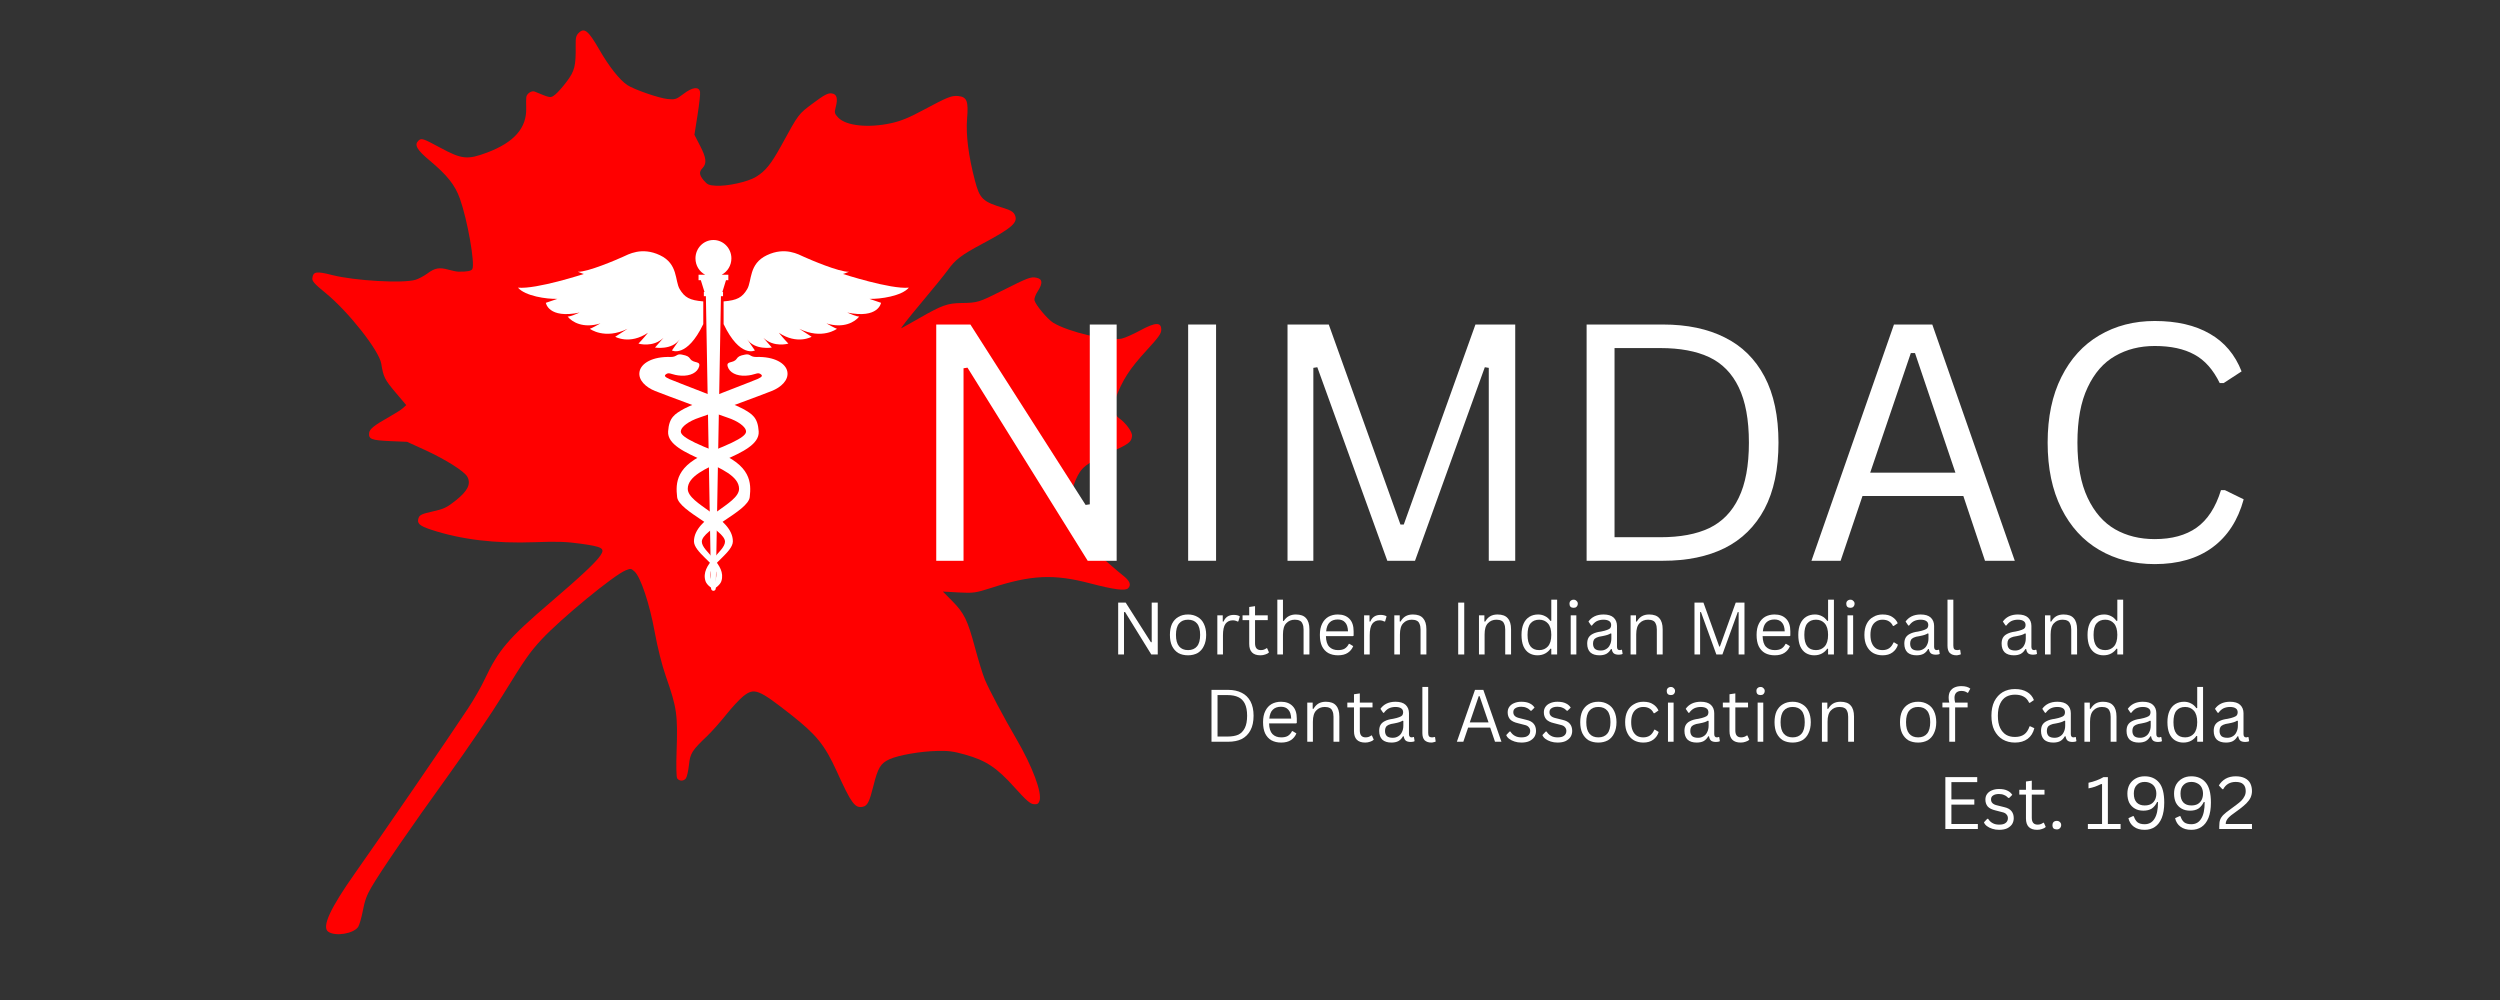 <?xml version="1.0" encoding="UTF-8"?> <svg xmlns="http://www.w3.org/2000/svg" xmlns:xlink="http://www.w3.org/1999/xlink" width="250" zoomAndPan="magnify" viewBox="0 0 187.5 75" height="100" preserveAspectRatio="xMidYMid meet" version="1.0"><rect x="0" y="0" width="187.5" height="75" fill="#333333" stroke="none"/><defs><g></g><clipPath id="e8c0964475"><path d="M 23 2 L 88 2 L 88 71 L 23 71 Z M 23 2 " clip-rule="nonzero"></path></clipPath><clipPath id="df55812607"><path d="M 25.625 0.102 L 89.02 6.809 L 81.672 76.242 L 18.277 69.535 Z M 25.625 0.102 " clip-rule="nonzero"></path></clipPath><clipPath id="383f75daad"><path d="M 25.625 0.102 L 89.02 6.809 L 81.672 76.242 L 18.277 69.535 Z M 25.625 0.102 " clip-rule="nonzero"></path></clipPath><clipPath id="8f0a4189e5"><path d="M 25.625 0.102 L 89.02 6.809 L 81.672 76.242 L 18.277 69.535 Z M 25.625 0.102 " clip-rule="nonzero"></path></clipPath><clipPath id="c4da1632c4"><path d="M 52 18 L 55 18 L 55 44.309 L 52 44.309 Z M 52 18 " clip-rule="nonzero"></path></clipPath><clipPath id="aa1e61044a"><path d="M 47 26 L 57 26 L 57 44.309 L 47 44.309 Z M 47 26 " clip-rule="nonzero"></path></clipPath><clipPath id="b69e677c15"><path d="M 50 26 L 60 26 L 60 44.309 L 50 44.309 Z M 50 26 " clip-rule="nonzero"></path></clipPath><clipPath id="a490f67100"><path d="M 54 18 L 68.18 18 L 68.18 27 L 54 27 Z M 54 18 " clip-rule="nonzero"></path></clipPath><clipPath id="496646e4fc"><path d="M 38.836 18 L 53 18 L 53 27 L 38.836 27 Z M 38.836 18 " clip-rule="nonzero"></path></clipPath></defs><g clip-path="url(#e8c0964475)"><g clip-path="url(#df55812607)"><g clip-path="url(#383f75daad)"><g clip-path="url(#8f0a4189e5)"><path fill="#ff0000" d="M 24.609 69.871 C 24.125 69.516 24.766 68.121 26.621 65.496 C 28.422 62.953 33.766 55.164 35.105 53.125 C 35.535 52.477 36.094 51.5 36.348 50.957 C 37.391 48.738 38.113 47.891 41.301 45.164 C 43.598 43.199 44.711 42.152 45.043 41.645 C 45.387 41.125 45.188 41.008 43.578 40.781 C 42.488 40.625 41.754 40.602 40.129 40.664 C 37.129 40.777 34.594 40.473 32.324 39.723 C 31.449 39.438 31.246 39.242 31.395 38.84 C 31.477 38.617 31.664 38.535 32.453 38.359 C 33.285 38.176 33.52 38.062 34.191 37.527 C 35.078 36.82 35.332 36.305 35.059 35.77 C 34.848 35.359 33.449 34.473 31.848 33.738 L 30.531 33.137 L 29.242 33.082 C 27.855 33.02 27.633 32.934 27.684 32.469 C 27.715 32.18 28.082 31.887 29.18 31.273 C 29.613 31.031 30.082 30.734 30.219 30.609 L 30.469 30.383 L 29.648 29.414 C 28.855 28.473 28.75 28.262 28.594 27.273 C 28.441 26.305 26.129 23.371 24.434 21.988 C 23.605 21.312 23.402 21.09 23.426 20.875 C 23.48 20.363 23.723 20.324 24.914 20.629 C 26.598 21.059 30.234 21.266 31.164 20.984 C 31.387 20.918 31.785 20.707 32.047 20.516 C 32.617 20.094 32.945 20.035 33.637 20.227 C 33.926 20.309 34.266 20.375 34.391 20.375 C 35.039 20.383 35.352 20.324 35.426 20.176 C 35.637 19.762 35.055 16.465 34.488 14.887 C 34.125 13.871 33.535 13.133 32.211 12.027 C 31.27 11.242 31.059 10.867 31.375 10.559 C 31.602 10.336 31.707 10.371 33.02 11.078 C 34.637 11.953 35.059 11.996 36.543 11.438 C 38.57 10.672 39.512 9.594 39.465 8.094 C 39.453 7.773 39.457 7.406 39.473 7.285 C 39.508 7.016 39.875 6.773 40.105 6.871 C 41.316 7.371 41.285 7.363 41.629 7.102 C 41.809 6.965 42.203 6.52 42.508 6.113 C 43.105 5.312 43.195 4.949 43.176 3.41 C 43.168 2.816 43.203 2.672 43.402 2.469 C 43.824 2.047 44.125 2.293 44.941 3.711 C 45.676 4.992 46.469 5.992 47.047 6.379 C 47.555 6.715 49.402 7.355 50.062 7.426 C 50.633 7.484 50.715 7.457 51.273 7.035 C 51.941 6.527 52.418 6.473 52.504 6.891 C 52.531 7.023 52.445 7.805 52.316 8.621 L 52.082 10.109 L 52.516 10.953 C 52.973 11.836 53.016 12.254 52.699 12.594 C 52.414 12.898 52.434 13.113 52.777 13.523 C 53.051 13.848 53.16 13.898 53.691 13.93 C 54.543 13.98 56.086 13.641 56.703 13.262 C 57.414 12.828 57.824 12.316 58.598 10.914 C 59.918 8.504 59.867 8.574 60.973 7.746 C 61.801 7.129 62.086 6.973 62.359 7.004 C 62.766 7.047 62.859 7.367 62.672 8.066 C 62.57 8.449 62.59 8.531 62.867 8.82 C 63.453 9.438 65.117 9.613 66.82 9.242 C 67.559 9.082 68.184 8.828 69.266 8.242 C 71.051 7.285 71.379 7.152 71.867 7.203 C 72.52 7.273 72.641 7.578 72.531 8.895 C 72.434 10.105 72.633 11.699 73.125 13.562 C 73.484 14.926 73.703 15.129 75.316 15.617 C 75.777 15.758 75.996 15.891 76.098 16.09 C 76.395 16.672 75.941 17.078 73.652 18.297 C 72.094 19.129 71.641 19.477 71.07 20.277 C 70.859 20.57 69.957 21.688 69.059 22.754 C 68.16 23.824 67.504 24.664 67.598 24.617 C 67.695 24.57 68.32 24.223 68.988 23.84 C 70.637 22.895 71.062 22.742 72.105 22.727 C 73.312 22.711 73.41 22.68 75.152 21.805 C 77.109 20.82 77.309 20.742 77.738 20.832 C 78.195 20.926 78.223 21.238 77.828 21.852 C 77.668 22.094 77.559 22.395 77.582 22.512 C 77.648 22.844 78.559 23.938 78.988 24.203 C 80.137 24.906 83.152 25.609 84.125 25.395 C 84.367 25.344 85.004 25.062 85.531 24.773 C 86.664 24.16 87.102 24.148 87.094 24.734 C 87.094 25.016 86.895 25.297 86.039 26.227 C 84.699 27.688 84.195 28.473 83.652 29.918 C 83.457 30.438 83.445 30.559 83.562 30.855 C 83.633 31.047 83.793 31.27 83.914 31.352 C 84.422 31.699 84.938 32.398 84.902 32.703 C 84.855 33.16 84.676 33.297 83.23 33.953 C 81.445 34.762 81.082 35.055 80.672 36.004 C 80.488 36.426 80.27 37.184 80.18 37.688 C 80.043 38.477 80.047 38.684 80.207 39.137 C 80.312 39.426 80.523 39.809 80.676 39.988 C 80.988 40.352 83.43 42.535 84.219 43.156 C 84.746 43.57 84.863 43.867 84.605 44.121 C 84.391 44.332 83.555 44.223 81.719 43.742 C 79.043 43.043 77.355 43.117 74.387 44.078 C 73.172 44.469 73.008 44.492 71.898 44.434 L 70.715 44.367 L 71.41 45.07 C 72.316 45.984 72.566 46.496 73.125 48.574 C 73.379 49.523 73.711 50.602 73.863 50.965 C 74.184 51.734 75.297 53.828 76.219 55.406 C 77.43 57.477 78.18 59.48 77.961 60.07 C 77.883 60.289 77.789 60.34 77.523 60.312 C 77.258 60.285 76.957 60.02 76.09 59.055 C 74.758 57.57 73.949 57.035 72.379 56.594 C 71.488 56.344 71.145 56.301 70.293 56.32 C 69.035 56.348 67.395 56.633 66.715 56.941 C 66.051 57.242 65.844 57.578 65.512 58.918 C 65.207 60.141 65.059 60.438 64.707 60.508 C 64.121 60.629 63.855 60.27 62.758 57.852 C 61.855 55.871 61.242 55.113 59.324 53.602 C 56.875 51.68 56.574 51.562 55.738 52.223 C 55.469 52.438 54.887 53.066 54.445 53.621 C 54.004 54.172 53.371 54.883 53.039 55.199 C 51.895 56.289 51.762 56.496 51.672 57.371 C 51.625 57.805 51.523 58.25 51.449 58.367 C 51.289 58.602 50.941 58.605 50.785 58.371 C 50.727 58.281 50.707 57.414 50.742 56.441 C 50.84 53.586 50.773 53.109 49.938 50.719 C 49.648 49.895 49.312 48.551 49.105 47.41 C 48.727 45.312 48.051 43.277 47.594 42.867 C 47.336 42.629 47.301 42.625 46.938 42.77 C 46.066 43.109 42.086 46.383 40.617 47.961 C 39.734 48.914 39.359 49.453 37.66 52.211 C 36.883 53.477 35.07 56.141 33.633 58.141 C 30.793 62.078 28.594 65.277 27.863 66.527 C 27.508 67.133 27.355 67.547 27.215 68.297 C 27.109 68.836 26.953 69.383 26.863 69.516 C 26.512 70.035 25.129 70.254 24.609 69.871 Z M 24.609 69.871 " fill-opacity="1" fill-rule="nonzero"></path></g></g></g></g><g clip-path="url(#c4da1632c4)"><path fill="#ffffff" d="M 54.855 19.379 C 54.855 18.617 54.25 18 53.508 18 C 52.762 18 52.16 18.617 52.16 19.379 C 52.16 19.914 52.453 20.375 52.887 20.605 L 52.391 20.605 L 52.391 21.016 L 52.562 21.016 L 52.836 21.898 L 52.789 21.898 L 52.789 22.215 L 52.941 22.215 L 53.332 44.137 C 53.336 44.234 53.414 44.312 53.508 44.312 C 53.602 44.312 53.68 44.234 53.68 44.137 L 54.07 22.215 L 54.227 22.215 L 54.227 21.898 L 54.18 21.898 L 54.449 21.016 L 54.625 21.016 L 54.625 20.605 L 54.129 20.605 C 54.559 20.375 54.855 19.914 54.855 19.379 " fill-opacity="1" fill-rule="nonzero"></path></g><g clip-path="url(#aa1e61044a)"><path fill="#ffffff" d="M 51.766 26.914 C 52.02 27.277 52.562 27.047 52.434 27.492 C 52.305 27.934 51.789 28.211 51.09 28.176 C 50.387 28.137 50.223 27.898 49.988 28.043 C 49.754 28.188 49.895 28.281 50.199 28.426 C 50.504 28.57 55.008 30.262 55.711 30.656 C 56.414 31.051 56.836 31.305 56.902 32.359 C 57.027 34.289 51.582 34.781 51.582 36.66 C 51.582 37.844 54.965 38.781 54.965 40.602 C 54.965 41.391 53.359 42.301 53.301 42.918 C 53.215 43.789 53.762 44.078 53.605 44.18 C 53.508 44.238 53.016 43.902 52.914 43.59 C 52.496 42.301 54.359 41.391 54.375 40.633 C 54.395 39.711 50.902 38.34 50.785 37.285 C 50.668 36.23 50.656 34.887 53.34 33.855 C 56.027 32.824 56.004 32.488 55.934 32.25 C 55.863 32.012 55.43 31.602 54.516 31.305 C 53.605 31.004 49.824 29.602 49.133 29.324 C 48.445 29.051 47.848 28.512 47.965 27.875 C 48.082 27.238 48.945 26.734 50.281 26.773 C 50.785 26.785 50.715 26.508 51.137 26.594 C 51.555 26.676 51.648 26.746 51.766 26.914 " fill-opacity="1" fill-rule="nonzero"></path></g><g clip-path="url(#b69e677c15)"><path fill="#ffffff" d="M 55.246 26.914 C 54.996 27.277 54.449 27.047 54.578 27.492 C 54.707 27.934 55.223 28.211 55.926 28.176 C 56.629 28.137 56.793 27.898 57.023 28.043 C 57.258 28.188 57.117 28.281 56.816 28.426 C 56.512 28.57 52.004 30.262 51.305 30.656 C 50.602 31.051 50.176 31.305 50.109 32.359 C 49.984 34.289 55.43 34.781 55.43 36.66 C 55.43 37.844 52.047 38.781 52.047 40.602 C 52.047 41.391 53.652 42.301 53.715 42.918 C 53.797 43.789 53.254 44.078 53.41 44.18 C 53.508 44.238 54 43.902 54.102 43.59 C 54.516 42.301 52.652 41.391 52.637 40.633 C 52.617 39.711 56.113 38.34 56.23 37.285 C 56.348 36.23 56.359 34.887 53.672 33.855 C 50.988 32.824 51.012 32.488 51.082 32.25 C 51.152 32.012 51.586 31.602 52.496 31.305 C 53.41 31.004 57.188 29.602 57.879 29.324 C 58.57 29.051 59.168 28.512 59.051 27.875 C 58.934 27.238 58.07 26.734 56.734 26.773 C 56.23 26.785 56.301 26.508 55.879 26.594 C 55.457 26.676 55.363 26.746 55.246 26.914 " fill-opacity="1" fill-rule="nonzero"></path></g><g clip-path="url(#a490f67100)"><path fill="#ffffff" d="M 68.164 21.574 C 66.793 21.711 63.223 20.547 63.223 20.547 C 63.223 20.547 63.355 20.52 63.672 20.383 C 62.934 20.41 60.742 19.465 60.316 19.273 C 59.895 19.086 58.891 18.488 57.516 19.141 C 56.145 19.789 56.406 21.062 56.039 21.684 C 55.668 22.305 55.297 22.523 54.27 22.605 L 54.27 24.309 C 55.508 26.879 56.617 26.285 56.617 26.285 C 56.617 26.285 56.512 26.121 56.039 25.445 C 56.617 26.285 57.887 26.066 57.887 26.066 C 57.887 26.066 57.887 26.066 57.254 25.336 C 58.047 26.094 59.129 25.77 59.129 25.77 C 59.129 25.77 58.758 25.391 58.414 24.957 C 59.789 25.879 60.871 25.258 60.871 25.258 C 60.871 25.258 60.871 25.258 59.949 24.66 C 61.664 25.5 62.773 24.66 62.773 24.66 C 62.773 24.66 62.59 24.605 61.984 24.254 C 63.277 24.66 64.121 24.145 64.441 23.742 C 64.441 23.742 64.254 23.766 63.543 23.441 C 65.895 23.93 66.078 22.711 66.078 22.711 C 66.078 22.711 66.078 22.711 65.207 22.414 C 66.023 22.441 67.637 22.199 68.164 21.574 " fill-opacity="1" fill-rule="nonzero"></path></g><g clip-path="url(#496646e4fc)"><path fill="#ffffff" d="M 38.848 21.574 C 40.223 21.711 43.789 20.547 43.789 20.547 C 43.789 20.547 43.656 20.52 43.34 20.383 C 44.082 20.41 46.273 19.465 46.695 19.273 C 47.117 19.086 48.121 18.488 49.496 19.141 C 50.871 19.789 50.605 21.062 50.977 21.684 C 51.348 22.305 51.715 22.523 52.746 22.605 L 52.746 24.309 C 51.504 26.879 50.395 26.285 50.395 26.285 C 50.395 26.285 50.5 26.121 50.977 25.445 C 50.395 26.285 49.125 26.066 49.125 26.066 C 49.125 26.066 49.125 26.066 49.762 25.336 C 48.969 26.094 47.883 25.77 47.883 25.77 C 47.883 25.77 48.254 25.391 48.598 24.957 C 47.223 25.879 46.141 25.258 46.141 25.258 C 46.141 25.258 46.141 25.258 47.066 24.66 C 45.348 25.5 44.238 24.66 44.238 24.66 C 44.238 24.66 44.422 24.605 45.031 24.254 C 43.738 24.66 42.891 24.145 42.574 23.742 C 42.574 23.742 42.758 23.766 43.473 23.441 C 41.121 23.93 40.938 22.711 40.938 22.711 C 40.938 22.711 40.938 22.711 41.809 22.414 C 40.988 22.441 39.379 22.199 38.848 21.574 " fill-opacity="1" fill-rule="nonzero"></path></g><g fill="#ffffff" fill-opacity="1"><g transform="translate(67.546, 42.058)"><g><path d="M 4.719 0 L 2.672 0 L 2.672 -17.719 L 5.234 -17.719 L 13.875 -4.188 L 14.188 -4.234 L 14.188 -17.719 L 16.203 -17.719 L 16.203 0 L 14.031 0 L 5.016 -14.484 L 4.719 -14.438 Z M 4.719 0 "></path></g></g></g><g fill="#ffffff" fill-opacity="1"><g transform="translate(86.439, 42.058)"><g><path d="M 4.766 0 L 2.672 0 L 2.672 -17.719 L 4.766 -17.719 Z M 4.766 0 "></path></g></g></g><g fill="#ffffff" fill-opacity="1"><g transform="translate(93.892, 42.058)"><g><path d="M 4.609 0 L 2.672 0 L 2.672 -17.719 L 5.766 -17.719 L 11.141 -2.719 L 11.391 -2.719 L 16.766 -17.719 L 19.75 -17.719 L 19.75 0 L 17.766 0 L 17.766 -14.469 L 17.469 -14.516 L 12.234 0 L 10.156 0 L 4.906 -14.516 L 4.609 -14.469 Z M 4.609 0 "></path></g></g></g><g fill="#ffffff" fill-opacity="1"><g transform="translate(116.324, 42.058)"><g><path d="M 8.406 -17.719 C 10.207 -17.719 11.75 -17.395 13.031 -16.75 C 14.32 -16.113 15.316 -15.133 16.016 -13.812 C 16.711 -12.5 17.062 -10.848 17.062 -8.859 C 17.062 -6.867 16.711 -5.211 16.016 -3.891 C 15.316 -2.578 14.32 -1.598 13.031 -0.953 C 11.75 -0.316 10.207 0 8.406 0 L 2.672 0 L 2.672 -17.719 Z M 8.203 -1.766 C 9.68 -1.766 10.906 -1.992 11.875 -2.453 C 12.844 -2.922 13.578 -3.676 14.078 -4.719 C 14.586 -5.758 14.844 -7.141 14.844 -8.859 C 14.844 -10.586 14.586 -11.973 14.078 -13.016 C 13.578 -14.055 12.844 -14.805 11.875 -15.266 C 10.906 -15.723 9.68 -15.953 8.203 -15.953 L 4.766 -15.953 L 4.766 -1.766 Z M 8.203 -1.766 "></path></g></g></g><g fill="#ffffff" fill-opacity="1"><g transform="translate(135.156, 42.058)"><g><path d="M 15.953 0 L 13.719 0 L 12.094 -4.859 L 4.531 -4.859 L 2.891 0 L 0.703 0 L 6.891 -17.719 L 9.766 -17.719 Z M 8.156 -15.578 L 5.109 -6.609 L 11.5 -6.609 L 8.469 -15.578 Z M 8.156 -15.578 "></path></g></g></g><g fill="#ffffff" fill-opacity="1"><g transform="translate(151.807, 42.058)"><g><path d="M 9.797 0.25 C 8.242 0.25 6.859 -0.102 5.641 -0.812 C 4.43 -1.52 3.484 -2.555 2.797 -3.922 C 2.109 -5.297 1.766 -6.941 1.766 -8.859 C 1.766 -10.773 2.109 -12.414 2.797 -13.781 C 3.484 -15.156 4.43 -16.195 5.641 -16.906 C 6.859 -17.625 8.242 -17.984 9.797 -17.984 C 11.453 -17.984 12.828 -17.664 13.922 -17.031 C 15.023 -16.406 15.82 -15.461 16.312 -14.203 L 14.969 -13.328 L 14.672 -13.328 C 14.18 -14.336 13.547 -15.051 12.766 -15.469 C 11.992 -15.895 11.004 -16.109 9.797 -16.109 C 8.68 -16.109 7.691 -15.859 6.828 -15.359 C 5.961 -14.867 5.273 -14.082 4.766 -13 C 4.254 -11.926 4 -10.547 4 -8.859 C 4 -7.18 4.254 -5.801 4.766 -4.719 C 5.273 -3.645 5.961 -2.859 6.828 -2.359 C 7.691 -1.867 8.68 -1.625 9.797 -1.625 C 11.078 -1.625 12.125 -1.91 12.938 -2.484 C 13.758 -3.066 14.367 -4.004 14.766 -5.297 L 15.062 -5.297 L 16.469 -4.609 C 16.039 -3.035 15.258 -1.832 14.125 -1 C 12.988 -0.164 11.547 0.25 9.797 0.25 Z M 9.797 0.25 "></path></g></g></g><g fill="#ffffff" fill-opacity="1"><g transform="translate(51.224, 49.086)"><g></g></g></g><g fill="#ffffff" fill-opacity="1"><g transform="translate(52.56, 49.086)"><g></g></g></g><g fill="#ffffff" fill-opacity="1"><g transform="translate(53.895, 49.086)"><g></g></g></g><g fill="#ffffff" fill-opacity="1"><g transform="translate(55.23, 49.086)"><g></g></g></g><g fill="#ffffff" fill-opacity="1"><g transform="translate(56.566, 49.086)"><g></g></g></g><g fill="#ffffff" fill-opacity="1"><g transform="translate(57.901, 49.086)"><g></g></g></g><g fill="#ffffff" fill-opacity="1"><g transform="translate(59.236, 49.086)"><g></g></g></g><g fill="#ffffff" fill-opacity="1"><g transform="translate(60.572, 49.086)"><g></g></g></g><g fill="#ffffff" fill-opacity="1"><g transform="translate(61.907, 49.086)"><g></g></g></g><g fill="#ffffff" fill-opacity="1"><g transform="translate(63.242, 49.086)"><g></g></g></g><g fill="#ffffff" fill-opacity="1"><g transform="translate(64.578, 49.086)"><g></g></g></g><g fill="#ffffff" fill-opacity="1"><g transform="translate(65.913, 49.086)"><g></g></g></g><g fill="#ffffff" fill-opacity="1"><g transform="translate(67.248, 49.086)"><g></g></g></g><g fill="#ffffff" fill-opacity="1"><g transform="translate(68.584, 49.086)"><g></g></g></g><g fill="#ffffff" fill-opacity="1"><g transform="translate(69.919, 49.086)"><g></g></g></g><g fill="#ffffff" fill-opacity="1"><g transform="translate(71.254, 49.086)"><g></g></g></g><g fill="#ffffff" fill-opacity="1"><g transform="translate(72.59, 49.086)"><g></g></g></g><g fill="#ffffff" fill-opacity="1"><g transform="translate(73.925, 49.086)"><g></g></g></g><g fill="#ffffff" fill-opacity="1"><g transform="translate(75.26, 49.086)"><g></g></g></g><g fill="#ffffff" fill-opacity="1"><g transform="translate(76.596, 49.086)"><g></g></g></g><g fill="#ffffff" fill-opacity="1"><g transform="translate(77.931, 49.086)"><g></g></g></g><g fill="#ffffff" fill-opacity="1"><g transform="translate(79.266, 49.086)"><g></g></g></g><g fill="#ffffff" fill-opacity="1"><g transform="translate(80.602, 49.086)"><g></g></g></g><g fill="#ffffff" fill-opacity="1"><g transform="translate(81.937, 49.086)"><g></g></g></g><g fill="#ffffff" fill-opacity="1"><g transform="translate(83.269, 49.086)"><g><path d="M 1.031 0 L 0.594 0 L 0.594 -3.891 L 1.156 -3.891 L 3.047 -0.922 L 3.109 -0.922 L 3.109 -3.891 L 3.562 -3.891 L 3.562 0 L 3.078 0 L 1.109 -3.188 L 1.031 -3.172 Z M 1.031 0 "></path></g></g></g><g fill="#ffffff" fill-opacity="1"><g transform="translate(87.416, 49.086)"><g><path d="M 1.688 0.062 C 1.406 0.062 1.16 0.004 0.953 -0.109 C 0.754 -0.234 0.598 -0.41 0.484 -0.641 C 0.379 -0.867 0.328 -1.145 0.328 -1.469 C 0.328 -1.789 0.379 -2.066 0.484 -2.297 C 0.598 -2.523 0.754 -2.695 0.953 -2.812 C 1.16 -2.938 1.406 -3 1.688 -3 C 1.957 -3 2.195 -2.938 2.406 -2.812 C 2.613 -2.695 2.77 -2.523 2.875 -2.297 C 2.988 -2.066 3.047 -1.789 3.047 -1.469 C 3.047 -1.145 2.988 -0.867 2.875 -0.641 C 2.77 -0.41 2.613 -0.234 2.406 -0.109 C 2.195 0.004 1.957 0.062 1.688 0.062 Z M 1.688 -0.328 C 1.977 -0.328 2.203 -0.422 2.359 -0.609 C 2.516 -0.797 2.594 -1.082 2.594 -1.469 C 2.594 -1.852 2.516 -2.141 2.359 -2.328 C 2.203 -2.516 1.977 -2.609 1.688 -2.609 C 1.395 -2.609 1.172 -2.516 1.016 -2.328 C 0.859 -2.141 0.781 -1.852 0.781 -1.469 C 0.781 -1.082 0.859 -0.797 1.016 -0.609 C 1.172 -0.422 1.395 -0.328 1.688 -0.328 Z M 1.688 -0.328 "></path></g></g></g><g fill="#ffffff" fill-opacity="1"><g transform="translate(90.784, 49.086)"><g><path d="M 0.516 0 L 0.516 -2.938 L 0.922 -2.938 L 0.922 -2.469 L 0.984 -2.469 C 1.117 -2.801 1.375 -2.969 1.75 -2.969 C 1.945 -2.969 2.098 -2.93 2.203 -2.859 L 2.094 -2.484 L 2.031 -2.469 C 1.926 -2.531 1.805 -2.562 1.672 -2.562 C 1.441 -2.562 1.258 -2.473 1.125 -2.297 C 1 -2.117 0.938 -1.832 0.938 -1.438 L 0.938 0 Z M 0.516 0 "></path></g></g></g><g fill="#ffffff" fill-opacity="1"><g transform="translate(93.05, 49.086)"><g><path d="M 1.984 -0.469 L 2.125 -0.156 C 2.051 -0.082 1.957 -0.031 1.844 0 C 1.738 0.039 1.617 0.062 1.484 0.062 C 0.922 0.062 0.641 -0.223 0.641 -0.797 L 0.641 -2.578 L 0.141 -2.578 L 0.141 -2.938 L 0.641 -2.938 L 0.641 -3.562 L 1.078 -3.625 L 1.078 -2.938 L 2.031 -2.938 L 2.031 -2.578 L 1.078 -2.578 L 1.078 -0.844 C 1.078 -0.5 1.223 -0.328 1.516 -0.328 C 1.672 -0.328 1.812 -0.375 1.938 -0.469 Z M 1.984 -0.469 "></path></g></g></g><g fill="#ffffff" fill-opacity="1"><g transform="translate(95.284, 49.086)"><g><path d="M 0.516 0 L 0.516 -4.109 L 0.938 -4.109 L 0.938 -2.516 L 1 -2.516 C 1.207 -2.836 1.508 -3 1.906 -3 C 2.258 -3 2.516 -2.906 2.672 -2.719 C 2.836 -2.539 2.922 -2.266 2.922 -1.891 L 2.922 0 L 2.484 0 L 2.484 -1.875 C 2.484 -2.051 2.457 -2.191 2.406 -2.297 C 2.363 -2.41 2.297 -2.488 2.203 -2.531 C 2.109 -2.582 1.984 -2.609 1.828 -2.609 C 1.566 -2.609 1.352 -2.52 1.188 -2.344 C 1.02 -2.176 0.938 -1.895 0.938 -1.5 L 0.938 0 Z M 0.516 0 "></path></g></g></g><g fill="#ffffff" fill-opacity="1"><g transform="translate(98.663, 49.086)"><g><path d="M 2.797 -1.375 L 0.781 -1.375 C 0.789 -1.008 0.875 -0.742 1.031 -0.578 C 1.195 -0.41 1.414 -0.328 1.688 -0.328 C 1.895 -0.328 2.062 -0.363 2.188 -0.438 C 2.32 -0.52 2.426 -0.641 2.5 -0.797 L 2.547 -0.797 L 2.828 -0.625 C 2.742 -0.414 2.609 -0.25 2.422 -0.125 C 2.234 0 1.988 0.062 1.688 0.062 C 1.406 0.062 1.16 0.004 0.953 -0.109 C 0.754 -0.223 0.598 -0.395 0.484 -0.625 C 0.379 -0.852 0.328 -1.133 0.328 -1.469 C 0.328 -1.801 0.383 -2.082 0.5 -2.312 C 0.613 -2.539 0.77 -2.711 0.969 -2.828 C 1.176 -2.941 1.41 -3 1.672 -3 C 2.047 -3 2.336 -2.891 2.547 -2.672 C 2.754 -2.461 2.859 -2.148 2.859 -1.734 C 2.859 -1.566 2.859 -1.457 2.859 -1.406 Z M 2.438 -1.734 C 2.426 -2.047 2.352 -2.27 2.219 -2.406 C 2.094 -2.551 1.91 -2.625 1.672 -2.625 C 1.41 -2.625 1.207 -2.551 1.062 -2.406 C 0.914 -2.27 0.828 -2.047 0.797 -1.734 Z M 2.438 -1.734 "></path></g></g></g><g fill="#ffffff" fill-opacity="1"><g transform="translate(101.791, 49.086)"><g><path d="M 0.516 0 L 0.516 -2.938 L 0.922 -2.938 L 0.922 -2.469 L 0.984 -2.469 C 1.117 -2.801 1.375 -2.969 1.75 -2.969 C 1.945 -2.969 2.098 -2.93 2.203 -2.859 L 2.094 -2.484 L 2.031 -2.469 C 1.926 -2.531 1.805 -2.562 1.672 -2.562 C 1.441 -2.562 1.258 -2.473 1.125 -2.297 C 1 -2.117 0.938 -1.832 0.938 -1.438 L 0.938 0 Z M 0.516 0 "></path></g></g></g><g fill="#ffffff" fill-opacity="1"><g transform="translate(104.057, 49.086)"><g><path d="M 0.516 0 L 0.516 -2.938 L 0.922 -2.938 L 0.922 -2.469 L 0.984 -2.469 C 1.078 -2.633 1.195 -2.766 1.344 -2.859 C 1.5 -2.953 1.688 -3 1.906 -3 C 2.258 -3 2.516 -2.906 2.672 -2.719 C 2.836 -2.539 2.922 -2.266 2.922 -1.891 L 2.922 0 L 2.484 0 L 2.484 -1.875 C 2.484 -2.051 2.457 -2.191 2.406 -2.297 C 2.363 -2.41 2.297 -2.488 2.203 -2.531 C 2.109 -2.582 1.984 -2.609 1.828 -2.609 C 1.566 -2.609 1.352 -2.52 1.188 -2.344 C 1.02 -2.176 0.938 -1.895 0.938 -1.5 L 0.938 0 Z M 0.516 0 "></path></g></g></g><g fill="#ffffff" fill-opacity="1"><g transform="translate(107.435, 49.086)"><g></g></g></g><g fill="#ffffff" fill-opacity="1"><g transform="translate(108.771, 49.086)"><g><path d="M 1.047 0 L 0.594 0 L 0.594 -3.891 L 1.047 -3.891 Z M 1.047 0 "></path></g></g></g><g fill="#ffffff" fill-opacity="1"><g transform="translate(110.407, 49.086)"><g><path d="M 0.516 0 L 0.516 -2.938 L 0.922 -2.938 L 0.922 -2.469 L 0.984 -2.469 C 1.078 -2.633 1.195 -2.766 1.344 -2.859 C 1.5 -2.953 1.688 -3 1.906 -3 C 2.258 -3 2.516 -2.906 2.672 -2.719 C 2.836 -2.539 2.922 -2.266 2.922 -1.891 L 2.922 0 L 2.484 0 L 2.484 -1.875 C 2.484 -2.051 2.457 -2.191 2.406 -2.297 C 2.363 -2.41 2.297 -2.488 2.203 -2.531 C 2.109 -2.582 1.984 -2.609 1.828 -2.609 C 1.566 -2.609 1.352 -2.52 1.188 -2.344 C 1.02 -2.176 0.938 -1.895 0.938 -1.5 L 0.938 0 Z M 0.516 0 "></path></g></g></g><g fill="#ffffff" fill-opacity="1"><g transform="translate(113.785, 49.086)"><g><path d="M 1.516 0.062 C 1.285 0.062 1.078 0.004 0.891 -0.109 C 0.711 -0.223 0.57 -0.395 0.469 -0.625 C 0.375 -0.852 0.328 -1.133 0.328 -1.469 C 0.328 -1.801 0.379 -2.082 0.484 -2.312 C 0.586 -2.539 0.734 -2.711 0.922 -2.828 C 1.109 -2.941 1.328 -3 1.578 -3 C 1.766 -3 1.938 -2.957 2.094 -2.875 C 2.25 -2.801 2.383 -2.68 2.5 -2.516 L 2.562 -2.531 L 2.562 -4.109 L 3 -4.109 L 3 0 L 2.562 0 L 2.562 -0.422 L 2.5 -0.438 C 2.406 -0.289 2.273 -0.172 2.109 -0.078 C 1.941 0.016 1.742 0.062 1.516 0.062 Z M 1.656 -0.328 C 1.926 -0.328 2.145 -0.422 2.312 -0.609 C 2.477 -0.797 2.562 -1.082 2.562 -1.469 C 2.562 -1.852 2.477 -2.141 2.312 -2.328 C 2.145 -2.516 1.926 -2.609 1.656 -2.609 C 1.375 -2.609 1.156 -2.516 1 -2.328 C 0.852 -2.148 0.781 -1.863 0.781 -1.469 C 0.781 -0.707 1.07 -0.328 1.656 -0.328 Z M 1.656 -0.328 "></path></g></g></g><g fill="#ffffff" fill-opacity="1"><g transform="translate(117.288, 49.086)"><g><path d="M 0.734 -3.5 C 0.641 -3.5 0.562 -3.523 0.5 -3.578 C 0.445 -3.641 0.422 -3.719 0.422 -3.812 C 0.422 -3.895 0.445 -3.961 0.5 -4.016 C 0.562 -4.078 0.641 -4.109 0.734 -4.109 C 0.828 -4.109 0.898 -4.078 0.953 -4.016 C 1.016 -3.961 1.047 -3.895 1.047 -3.812 C 1.047 -3.719 1.016 -3.641 0.953 -3.578 C 0.898 -3.523 0.828 -3.5 0.734 -3.5 Z M 0.516 0 L 0.516 -2.938 L 0.938 -2.938 L 0.938 0 Z M 0.516 0 "></path></g></g></g><g fill="#ffffff" fill-opacity="1"><g transform="translate(118.743, 49.086)"><g><path d="M 1.219 0.062 C 0.926 0.062 0.695 -0.008 0.531 -0.156 C 0.375 -0.312 0.297 -0.531 0.297 -0.812 C 0.297 -0.988 0.328 -1.133 0.391 -1.25 C 0.461 -1.375 0.57 -1.473 0.719 -1.547 C 0.875 -1.629 1.078 -1.688 1.328 -1.719 C 1.535 -1.758 1.691 -1.801 1.797 -1.844 C 1.91 -1.883 1.988 -1.93 2.031 -1.984 C 2.07 -2.047 2.094 -2.117 2.094 -2.203 C 2.094 -2.336 2.047 -2.438 1.953 -2.5 C 1.859 -2.57 1.711 -2.609 1.516 -2.609 C 1.328 -2.609 1.16 -2.57 1.016 -2.5 C 0.879 -2.426 0.758 -2.316 0.656 -2.172 L 0.594 -2.172 L 0.391 -2.469 C 0.504 -2.633 0.656 -2.766 0.844 -2.859 C 1.039 -2.953 1.266 -3 1.516 -3 C 1.859 -3 2.113 -2.922 2.281 -2.766 C 2.445 -2.609 2.531 -2.398 2.531 -2.141 L 2.531 -0.578 C 2.531 -0.41 2.598 -0.328 2.734 -0.328 C 2.773 -0.328 2.816 -0.336 2.859 -0.359 L 2.906 -0.344 L 2.953 -0.047 C 2.922 -0.023 2.879 -0.008 2.828 0 C 2.773 0.008 2.723 0.016 2.672 0.016 C 2.504 0.016 2.379 -0.016 2.297 -0.078 C 2.211 -0.148 2.16 -0.258 2.141 -0.406 L 2.078 -0.406 C 1.992 -0.25 1.879 -0.129 1.734 -0.047 C 1.598 0.023 1.426 0.062 1.219 0.062 Z M 1.312 -0.297 C 1.469 -0.297 1.602 -0.332 1.719 -0.406 C 1.844 -0.477 1.938 -0.582 2 -0.719 C 2.07 -0.852 2.109 -1.016 2.109 -1.203 L 2.109 -1.562 L 2.047 -1.578 C 1.984 -1.535 1.906 -1.5 1.812 -1.469 C 1.719 -1.438 1.586 -1.406 1.422 -1.375 C 1.242 -1.352 1.102 -1.316 1 -1.266 C 0.906 -1.223 0.836 -1.164 0.797 -1.094 C 0.754 -1.02 0.734 -0.926 0.734 -0.812 C 0.734 -0.645 0.781 -0.516 0.875 -0.422 C 0.977 -0.336 1.125 -0.297 1.312 -0.297 Z M 1.312 -0.297 "></path></g></g></g><g fill="#ffffff" fill-opacity="1"><g transform="translate(121.778, 49.086)"><g><path d="M 0.516 0 L 0.516 -2.938 L 0.922 -2.938 L 0.922 -2.469 L 0.984 -2.469 C 1.078 -2.633 1.195 -2.766 1.344 -2.859 C 1.5 -2.953 1.688 -3 1.906 -3 C 2.258 -3 2.516 -2.906 2.672 -2.719 C 2.836 -2.539 2.922 -2.266 2.922 -1.891 L 2.922 0 L 2.484 0 L 2.484 -1.875 C 2.484 -2.051 2.457 -2.191 2.406 -2.297 C 2.363 -2.41 2.297 -2.488 2.203 -2.531 C 2.109 -2.582 1.984 -2.609 1.828 -2.609 C 1.566 -2.609 1.352 -2.52 1.188 -2.344 C 1.02 -2.176 0.938 -1.895 0.938 -1.5 L 0.938 0 Z M 0.516 0 "></path></g></g></g><g fill="#ffffff" fill-opacity="1"><g transform="translate(125.157, 49.086)"><g></g></g></g><g fill="#ffffff" fill-opacity="1"><g transform="translate(126.492, 49.086)"><g><path d="M 1.016 0 L 0.594 0 L 0.594 -3.891 L 1.266 -3.891 L 2.453 -0.594 L 2.5 -0.594 L 3.688 -3.891 L 4.344 -3.891 L 4.344 0 L 3.906 0 L 3.906 -3.172 L 3.844 -3.188 L 2.688 0 L 2.234 0 L 1.078 -3.188 L 1.016 -3.172 Z M 1.016 0 "></path></g></g></g><g fill="#ffffff" fill-opacity="1"><g transform="translate(131.416, 49.086)"><g><path d="M 2.797 -1.375 L 0.781 -1.375 C 0.789 -1.008 0.875 -0.742 1.031 -0.578 C 1.195 -0.41 1.414 -0.328 1.688 -0.328 C 1.895 -0.328 2.062 -0.363 2.188 -0.438 C 2.32 -0.52 2.426 -0.641 2.5 -0.797 L 2.547 -0.797 L 2.828 -0.625 C 2.742 -0.414 2.609 -0.25 2.422 -0.125 C 2.234 0 1.988 0.062 1.688 0.062 C 1.406 0.062 1.16 0.004 0.953 -0.109 C 0.754 -0.223 0.598 -0.395 0.484 -0.625 C 0.379 -0.852 0.328 -1.133 0.328 -1.469 C 0.328 -1.801 0.383 -2.082 0.5 -2.312 C 0.613 -2.539 0.77 -2.711 0.969 -2.828 C 1.176 -2.941 1.41 -3 1.672 -3 C 2.047 -3 2.336 -2.891 2.547 -2.672 C 2.754 -2.461 2.859 -2.148 2.859 -1.734 C 2.859 -1.566 2.859 -1.457 2.859 -1.406 Z M 2.438 -1.734 C 2.426 -2.047 2.352 -2.27 2.219 -2.406 C 2.094 -2.551 1.91 -2.625 1.672 -2.625 C 1.41 -2.625 1.207 -2.551 1.062 -2.406 C 0.914 -2.27 0.828 -2.047 0.797 -1.734 Z M 2.438 -1.734 "></path></g></g></g><g fill="#ffffff" fill-opacity="1"><g transform="translate(134.544, 49.086)"><g><path d="M 1.516 0.062 C 1.285 0.062 1.078 0.004 0.891 -0.109 C 0.711 -0.223 0.57 -0.395 0.469 -0.625 C 0.375 -0.852 0.328 -1.133 0.328 -1.469 C 0.328 -1.801 0.379 -2.082 0.484 -2.312 C 0.586 -2.539 0.734 -2.711 0.922 -2.828 C 1.109 -2.941 1.328 -3 1.578 -3 C 1.766 -3 1.938 -2.957 2.094 -2.875 C 2.25 -2.801 2.383 -2.68 2.5 -2.516 L 2.562 -2.531 L 2.562 -4.109 L 3 -4.109 L 3 0 L 2.562 0 L 2.562 -0.422 L 2.5 -0.438 C 2.406 -0.289 2.273 -0.172 2.109 -0.078 C 1.941 0.016 1.742 0.062 1.516 0.062 Z M 1.656 -0.328 C 1.926 -0.328 2.145 -0.422 2.312 -0.609 C 2.477 -0.797 2.562 -1.082 2.562 -1.469 C 2.562 -1.852 2.477 -2.141 2.312 -2.328 C 2.145 -2.516 1.926 -2.609 1.656 -2.609 C 1.375 -2.609 1.156 -2.516 1 -2.328 C 0.852 -2.148 0.781 -1.863 0.781 -1.469 C 0.781 -0.707 1.07 -0.328 1.656 -0.328 Z M 1.656 -0.328 "></path></g></g></g><g fill="#ffffff" fill-opacity="1"><g transform="translate(138.047, 49.086)"><g><path d="M 0.734 -3.5 C 0.641 -3.5 0.562 -3.523 0.5 -3.578 C 0.445 -3.641 0.422 -3.719 0.422 -3.812 C 0.422 -3.895 0.445 -3.961 0.5 -4.016 C 0.562 -4.078 0.641 -4.109 0.734 -4.109 C 0.828 -4.109 0.898 -4.078 0.953 -4.016 C 1.016 -3.961 1.047 -3.895 1.047 -3.812 C 1.047 -3.719 1.016 -3.641 0.953 -3.578 C 0.898 -3.523 0.828 -3.5 0.734 -3.5 Z M 0.516 0 L 0.516 -2.938 L 0.938 -2.938 L 0.938 0 Z M 0.516 0 "></path></g></g></g><g fill="#ffffff" fill-opacity="1"><g transform="translate(139.502, 49.086)"><g><path d="M 1.688 0.062 C 1.426 0.062 1.191 0.004 0.984 -0.109 C 0.773 -0.234 0.613 -0.41 0.5 -0.641 C 0.383 -0.867 0.328 -1.145 0.328 -1.469 C 0.328 -1.789 0.383 -2.066 0.5 -2.297 C 0.613 -2.523 0.773 -2.695 0.984 -2.812 C 1.191 -2.938 1.426 -3 1.688 -3 C 2 -3 2.242 -2.938 2.422 -2.812 C 2.609 -2.695 2.742 -2.539 2.828 -2.344 L 2.531 -2.141 L 2.469 -2.141 C 2.395 -2.297 2.297 -2.41 2.172 -2.484 C 2.047 -2.566 1.883 -2.609 1.688 -2.609 C 1.5 -2.609 1.336 -2.562 1.203 -2.469 C 1.066 -2.383 0.961 -2.258 0.891 -2.094 C 0.816 -1.926 0.781 -1.719 0.781 -1.469 C 0.781 -1.219 0.816 -1.008 0.891 -0.844 C 0.961 -0.676 1.066 -0.547 1.203 -0.453 C 1.336 -0.367 1.5 -0.328 1.688 -0.328 C 1.883 -0.328 2.051 -0.375 2.188 -0.469 C 2.32 -0.562 2.43 -0.707 2.516 -0.906 L 2.562 -0.906 L 2.844 -0.734 C 2.77 -0.492 2.633 -0.301 2.438 -0.156 C 2.238 -0.008 1.988 0.062 1.688 0.062 Z M 1.688 0.062 "></path></g></g></g><g fill="#ffffff" fill-opacity="1"><g transform="translate(142.527, 49.086)"><g><path d="M 1.219 0.062 C 0.926 0.062 0.695 -0.008 0.531 -0.156 C 0.375 -0.312 0.297 -0.531 0.297 -0.812 C 0.297 -0.988 0.328 -1.133 0.391 -1.25 C 0.461 -1.375 0.57 -1.473 0.719 -1.547 C 0.875 -1.629 1.078 -1.688 1.328 -1.719 C 1.535 -1.758 1.691 -1.801 1.797 -1.844 C 1.91 -1.883 1.988 -1.93 2.031 -1.984 C 2.07 -2.047 2.094 -2.117 2.094 -2.203 C 2.094 -2.336 2.047 -2.438 1.953 -2.5 C 1.859 -2.57 1.711 -2.609 1.516 -2.609 C 1.328 -2.609 1.16 -2.57 1.016 -2.5 C 0.879 -2.426 0.758 -2.316 0.656 -2.172 L 0.594 -2.172 L 0.391 -2.469 C 0.504 -2.633 0.656 -2.766 0.844 -2.859 C 1.039 -2.953 1.266 -3 1.516 -3 C 1.859 -3 2.113 -2.922 2.281 -2.766 C 2.445 -2.609 2.531 -2.398 2.531 -2.141 L 2.531 -0.578 C 2.531 -0.41 2.598 -0.328 2.734 -0.328 C 2.773 -0.328 2.816 -0.336 2.859 -0.359 L 2.906 -0.344 L 2.953 -0.047 C 2.922 -0.023 2.879 -0.008 2.828 0 C 2.773 0.008 2.723 0.016 2.672 0.016 C 2.504 0.016 2.379 -0.016 2.297 -0.078 C 2.211 -0.148 2.16 -0.258 2.141 -0.406 L 2.078 -0.406 C 1.992 -0.25 1.879 -0.129 1.734 -0.047 C 1.598 0.023 1.426 0.062 1.219 0.062 Z M 1.312 -0.297 C 1.469 -0.297 1.602 -0.332 1.719 -0.406 C 1.844 -0.477 1.938 -0.582 2 -0.719 C 2.07 -0.852 2.109 -1.016 2.109 -1.203 L 2.109 -1.562 L 2.047 -1.578 C 1.984 -1.535 1.906 -1.5 1.812 -1.469 C 1.719 -1.438 1.586 -1.406 1.422 -1.375 C 1.242 -1.352 1.102 -1.316 1 -1.266 C 0.906 -1.223 0.836 -1.164 0.797 -1.094 C 0.754 -1.02 0.734 -0.926 0.734 -0.812 C 0.734 -0.645 0.781 -0.516 0.875 -0.422 C 0.977 -0.336 1.125 -0.297 1.312 -0.297 Z M 1.312 -0.297 "></path></g></g></g><g fill="#ffffff" fill-opacity="1"><g transform="translate(145.562, 49.086)"><g><path d="M 1.172 0.062 C 0.961 0.062 0.797 0.004 0.672 -0.109 C 0.555 -0.234 0.5 -0.414 0.5 -0.656 L 0.5 -4.109 L 0.938 -4.109 L 0.938 -0.672 C 0.938 -0.555 0.957 -0.469 1 -0.406 C 1.051 -0.352 1.125 -0.328 1.219 -0.328 C 1.281 -0.328 1.344 -0.336 1.406 -0.359 L 1.453 -0.344 L 1.5 -0.016 C 1.469 0.004 1.422 0.02 1.359 0.031 C 1.297 0.051 1.234 0.062 1.172 0.062 Z M 1.172 0.062 "></path></g></g></g><g fill="#ffffff" fill-opacity="1"><g transform="translate(147.154, 49.086)"><g></g></g></g><g fill="#ffffff" fill-opacity="1"><g transform="translate(148.489, 49.086)"><g></g></g></g><g fill="#ffffff" fill-opacity="1"><g transform="translate(149.824, 49.086)"><g><path d="M 1.219 0.062 C 0.926 0.062 0.695 -0.008 0.531 -0.156 C 0.375 -0.312 0.297 -0.531 0.297 -0.812 C 0.297 -0.988 0.328 -1.133 0.391 -1.25 C 0.461 -1.375 0.57 -1.473 0.719 -1.547 C 0.875 -1.629 1.078 -1.688 1.328 -1.719 C 1.535 -1.758 1.691 -1.801 1.797 -1.844 C 1.91 -1.883 1.988 -1.93 2.031 -1.984 C 2.07 -2.047 2.094 -2.117 2.094 -2.203 C 2.094 -2.336 2.047 -2.438 1.953 -2.5 C 1.859 -2.57 1.711 -2.609 1.516 -2.609 C 1.328 -2.609 1.16 -2.57 1.016 -2.5 C 0.879 -2.426 0.758 -2.316 0.656 -2.172 L 0.594 -2.172 L 0.391 -2.469 C 0.504 -2.633 0.656 -2.766 0.844 -2.859 C 1.039 -2.953 1.266 -3 1.516 -3 C 1.859 -3 2.113 -2.922 2.281 -2.766 C 2.445 -2.609 2.531 -2.398 2.531 -2.141 L 2.531 -0.578 C 2.531 -0.41 2.598 -0.328 2.734 -0.328 C 2.773 -0.328 2.816 -0.336 2.859 -0.359 L 2.906 -0.344 L 2.953 -0.047 C 2.922 -0.023 2.879 -0.008 2.828 0 C 2.773 0.008 2.723 0.016 2.672 0.016 C 2.504 0.016 2.379 -0.016 2.297 -0.078 C 2.211 -0.148 2.16 -0.258 2.141 -0.406 L 2.078 -0.406 C 1.992 -0.25 1.879 -0.129 1.734 -0.047 C 1.598 0.023 1.426 0.062 1.219 0.062 Z M 1.312 -0.297 C 1.469 -0.297 1.602 -0.332 1.719 -0.406 C 1.844 -0.477 1.938 -0.582 2 -0.719 C 2.07 -0.852 2.109 -1.016 2.109 -1.203 L 2.109 -1.562 L 2.047 -1.578 C 1.984 -1.535 1.906 -1.5 1.812 -1.469 C 1.719 -1.438 1.586 -1.406 1.422 -1.375 C 1.242 -1.352 1.102 -1.316 1 -1.266 C 0.906 -1.223 0.836 -1.164 0.797 -1.094 C 0.754 -1.02 0.734 -0.926 0.734 -0.812 C 0.734 -0.645 0.781 -0.516 0.875 -0.422 C 0.977 -0.336 1.125 -0.297 1.312 -0.297 Z M 1.312 -0.297 "></path></g></g></g><g fill="#ffffff" fill-opacity="1"><g transform="translate(152.859, 49.086)"><g><path d="M 0.516 0 L 0.516 -2.938 L 0.922 -2.938 L 0.922 -2.469 L 0.984 -2.469 C 1.078 -2.633 1.195 -2.766 1.344 -2.859 C 1.5 -2.953 1.688 -3 1.906 -3 C 2.258 -3 2.516 -2.906 2.672 -2.719 C 2.836 -2.539 2.922 -2.266 2.922 -1.891 L 2.922 0 L 2.484 0 L 2.484 -1.875 C 2.484 -2.051 2.457 -2.191 2.406 -2.297 C 2.363 -2.41 2.297 -2.488 2.203 -2.531 C 2.109 -2.582 1.984 -2.609 1.828 -2.609 C 1.566 -2.609 1.352 -2.52 1.188 -2.344 C 1.02 -2.176 0.938 -1.895 0.938 -1.5 L 0.938 0 Z M 0.516 0 "></path></g></g></g><g fill="#ffffff" fill-opacity="1"><g transform="translate(156.237, 49.086)"><g><path d="M 1.516 0.062 C 1.285 0.062 1.078 0.004 0.891 -0.109 C 0.711 -0.223 0.57 -0.395 0.469 -0.625 C 0.375 -0.852 0.328 -1.133 0.328 -1.469 C 0.328 -1.801 0.379 -2.082 0.484 -2.312 C 0.586 -2.539 0.734 -2.711 0.922 -2.828 C 1.109 -2.941 1.328 -3 1.578 -3 C 1.766 -3 1.938 -2.957 2.094 -2.875 C 2.25 -2.801 2.383 -2.68 2.5 -2.516 L 2.562 -2.531 L 2.562 -4.109 L 3 -4.109 L 3 0 L 2.562 0 L 2.562 -0.422 L 2.5 -0.438 C 2.406 -0.289 2.273 -0.172 2.109 -0.078 C 1.941 0.016 1.742 0.062 1.516 0.062 Z M 1.656 -0.328 C 1.926 -0.328 2.145 -0.422 2.312 -0.609 C 2.477 -0.797 2.562 -1.082 2.562 -1.469 C 2.562 -1.852 2.477 -2.141 2.312 -2.328 C 2.145 -2.516 1.926 -2.609 1.656 -2.609 C 1.375 -2.609 1.156 -2.516 1 -2.328 C 0.852 -2.148 0.781 -1.863 0.781 -1.469 C 0.781 -0.707 1.07 -0.328 1.656 -0.328 Z M 1.656 -0.328 "></path></g></g></g><g fill="#ffffff" fill-opacity="1"><g transform="translate(42.198, 55.631)"><g></g></g></g><g fill="#ffffff" fill-opacity="1"><g transform="translate(43.533, 55.631)"><g></g></g></g><g fill="#ffffff" fill-opacity="1"><g transform="translate(44.868, 55.631)"><g></g></g></g><g fill="#ffffff" fill-opacity="1"><g transform="translate(46.204, 55.631)"><g></g></g></g><g fill="#ffffff" fill-opacity="1"><g transform="translate(47.539, 55.631)"><g></g></g></g><g fill="#ffffff" fill-opacity="1"><g transform="translate(48.874, 55.631)"><g></g></g></g><g fill="#ffffff" fill-opacity="1"><g transform="translate(50.21, 55.631)"><g></g></g></g><g fill="#ffffff" fill-opacity="1"><g transform="translate(51.545, 55.631)"><g></g></g></g><g fill="#ffffff" fill-opacity="1"><g transform="translate(52.88, 55.631)"><g></g></g></g><g fill="#ffffff" fill-opacity="1"><g transform="translate(54.216, 55.631)"><g></g></g></g><g fill="#ffffff" fill-opacity="1"><g transform="translate(55.551, 55.631)"><g></g></g></g><g fill="#ffffff" fill-opacity="1"><g transform="translate(56.886, 55.631)"><g></g></g></g><g fill="#ffffff" fill-opacity="1"><g transform="translate(58.222, 55.631)"><g></g></g></g><g fill="#ffffff" fill-opacity="1"><g transform="translate(59.557, 55.631)"><g></g></g></g><g fill="#ffffff" fill-opacity="1"><g transform="translate(60.892, 55.631)"><g></g></g></g><g fill="#ffffff" fill-opacity="1"><g transform="translate(62.228, 55.631)"><g></g></g></g><g fill="#ffffff" fill-opacity="1"><g transform="translate(63.563, 55.631)"><g></g></g></g><g fill="#ffffff" fill-opacity="1"><g transform="translate(64.898, 55.631)"><g></g></g></g><g fill="#ffffff" fill-opacity="1"><g transform="translate(66.234, 55.631)"><g></g></g></g><g fill="#ffffff" fill-opacity="1"><g transform="translate(67.569, 55.631)"><g></g></g></g><g fill="#ffffff" fill-opacity="1"><g transform="translate(68.904, 55.631)"><g></g></g></g><g fill="#ffffff" fill-opacity="1"><g transform="translate(70.24, 55.631)"><g></g></g></g><g fill="#ffffff" fill-opacity="1"><g transform="translate(71.575, 55.631)"><g></g></g></g><g fill="#ffffff" fill-opacity="1"><g transform="translate(72.91, 55.631)"><g></g></g></g><g fill="#ffffff" fill-opacity="1"><g transform="translate(74.246, 55.631)"><g></g></g></g><g fill="#ffffff" fill-opacity="1"><g transform="translate(75.581, 55.631)"><g></g></g></g><g fill="#ffffff" fill-opacity="1"><g transform="translate(76.917, 55.631)"><g></g></g></g><g fill="#ffffff" fill-opacity="1"><g transform="translate(78.252, 55.631)"><g></g></g></g><g fill="#ffffff" fill-opacity="1"><g transform="translate(79.587, 55.631)"><g></g></g></g><g fill="#ffffff" fill-opacity="1"><g transform="translate(80.923, 55.631)"><g></g></g></g><g fill="#ffffff" fill-opacity="1"><g transform="translate(82.258, 55.631)"><g></g></g></g><g fill="#ffffff" fill-opacity="1"><g transform="translate(83.593, 55.631)"><g></g></g></g><g fill="#ffffff" fill-opacity="1"><g transform="translate(84.929, 55.631)"><g></g></g></g><g fill="#ffffff" fill-opacity="1"><g transform="translate(86.264, 55.631)"><g></g></g></g><g fill="#ffffff" fill-opacity="1"><g transform="translate(87.599, 55.631)"><g></g></g></g><g fill="#ffffff" fill-opacity="1"><g transform="translate(88.935, 55.631)"><g></g></g></g><g fill="#ffffff" fill-opacity="1"><g transform="translate(90.268, 55.631)"><g><path d="M 1.844 -3.891 C 2.238 -3.891 2.578 -3.816 2.859 -3.672 C 3.141 -3.535 3.359 -3.32 3.516 -3.031 C 3.672 -2.738 3.75 -2.379 3.75 -1.953 C 3.75 -1.516 3.672 -1.148 3.516 -0.859 C 3.359 -0.566 3.141 -0.348 2.859 -0.203 C 2.578 -0.066 2.238 0 1.844 0 L 0.594 0 L 0.594 -3.891 Z M 1.797 -0.391 C 2.129 -0.391 2.398 -0.438 2.609 -0.531 C 2.816 -0.633 2.977 -0.801 3.094 -1.031 C 3.207 -1.258 3.266 -1.566 3.266 -1.953 C 3.266 -2.328 3.207 -2.629 3.094 -2.859 C 2.977 -3.086 2.816 -3.25 2.609 -3.344 C 2.398 -3.445 2.129 -3.5 1.797 -3.5 L 1.047 -3.5 L 1.047 -0.391 Z M 1.797 -0.391 "></path></g></g></g><g fill="#ffffff" fill-opacity="1"><g transform="translate(94.401, 55.631)"><g><path d="M 2.797 -1.375 L 0.781 -1.375 C 0.789 -1.008 0.875 -0.742 1.031 -0.578 C 1.195 -0.41 1.414 -0.328 1.688 -0.328 C 1.895 -0.328 2.062 -0.363 2.188 -0.438 C 2.32 -0.52 2.426 -0.641 2.5 -0.797 L 2.547 -0.797 L 2.828 -0.625 C 2.742 -0.414 2.609 -0.25 2.422 -0.125 C 2.234 0 1.988 0.062 1.688 0.062 C 1.406 0.062 1.16 0.004 0.953 -0.109 C 0.754 -0.223 0.598 -0.395 0.484 -0.625 C 0.379 -0.852 0.328 -1.133 0.328 -1.469 C 0.328 -1.801 0.383 -2.082 0.5 -2.312 C 0.613 -2.539 0.77 -2.711 0.969 -2.828 C 1.176 -2.941 1.41 -3 1.672 -3 C 2.047 -3 2.336 -2.891 2.547 -2.672 C 2.754 -2.461 2.859 -2.148 2.859 -1.734 C 2.859 -1.566 2.859 -1.457 2.859 -1.406 Z M 2.438 -1.734 C 2.426 -2.047 2.352 -2.27 2.219 -2.406 C 2.094 -2.551 1.91 -2.625 1.672 -2.625 C 1.41 -2.625 1.207 -2.551 1.062 -2.406 C 0.914 -2.27 0.828 -2.047 0.797 -1.734 Z M 2.438 -1.734 "></path></g></g></g><g fill="#ffffff" fill-opacity="1"><g transform="translate(97.529, 55.631)"><g><path d="M 0.516 0 L 0.516 -2.938 L 0.922 -2.938 L 0.922 -2.469 L 0.984 -2.469 C 1.078 -2.633 1.195 -2.766 1.344 -2.859 C 1.5 -2.953 1.688 -3 1.906 -3 C 2.258 -3 2.516 -2.906 2.672 -2.719 C 2.836 -2.539 2.922 -2.266 2.922 -1.891 L 2.922 0 L 2.484 0 L 2.484 -1.875 C 2.484 -2.051 2.457 -2.191 2.406 -2.297 C 2.363 -2.41 2.297 -2.488 2.203 -2.531 C 2.109 -2.582 1.984 -2.609 1.828 -2.609 C 1.566 -2.609 1.352 -2.52 1.188 -2.344 C 1.02 -2.176 0.938 -1.895 0.938 -1.5 L 0.938 0 Z M 0.516 0 "></path></g></g></g><g fill="#ffffff" fill-opacity="1"><g transform="translate(100.908, 55.631)"><g><path d="M 1.984 -0.469 L 2.125 -0.156 C 2.051 -0.082 1.957 -0.031 1.844 0 C 1.738 0.039 1.617 0.062 1.484 0.062 C 0.922 0.062 0.641 -0.223 0.641 -0.797 L 0.641 -2.578 L 0.141 -2.578 L 0.141 -2.938 L 0.641 -2.938 L 0.641 -3.562 L 1.078 -3.625 L 1.078 -2.938 L 2.031 -2.938 L 2.031 -2.578 L 1.078 -2.578 L 1.078 -0.844 C 1.078 -0.5 1.223 -0.328 1.516 -0.328 C 1.672 -0.328 1.812 -0.375 1.938 -0.469 Z M 1.984 -0.469 "></path></g></g></g><g fill="#ffffff" fill-opacity="1"><g transform="translate(103.142, 55.631)"><g><path d="M 1.219 0.062 C 0.926 0.062 0.695 -0.008 0.531 -0.156 C 0.375 -0.312 0.297 -0.531 0.297 -0.812 C 0.297 -0.988 0.328 -1.133 0.391 -1.25 C 0.461 -1.375 0.57 -1.473 0.719 -1.547 C 0.875 -1.629 1.078 -1.688 1.328 -1.719 C 1.535 -1.758 1.691 -1.801 1.797 -1.844 C 1.91 -1.883 1.988 -1.93 2.031 -1.984 C 2.07 -2.047 2.094 -2.117 2.094 -2.203 C 2.094 -2.336 2.047 -2.438 1.953 -2.5 C 1.859 -2.57 1.711 -2.609 1.516 -2.609 C 1.328 -2.609 1.16 -2.57 1.016 -2.5 C 0.879 -2.426 0.758 -2.316 0.656 -2.172 L 0.594 -2.172 L 0.391 -2.469 C 0.504 -2.633 0.656 -2.766 0.844 -2.859 C 1.039 -2.953 1.266 -3 1.516 -3 C 1.859 -3 2.113 -2.922 2.281 -2.766 C 2.445 -2.609 2.531 -2.398 2.531 -2.141 L 2.531 -0.578 C 2.531 -0.41 2.598 -0.328 2.734 -0.328 C 2.773 -0.328 2.816 -0.336 2.859 -0.359 L 2.906 -0.344 L 2.953 -0.047 C 2.922 -0.023 2.879 -0.008 2.828 0 C 2.773 0.008 2.723 0.016 2.672 0.016 C 2.504 0.016 2.379 -0.016 2.297 -0.078 C 2.211 -0.148 2.16 -0.258 2.141 -0.406 L 2.078 -0.406 C 1.992 -0.25 1.879 -0.129 1.734 -0.047 C 1.598 0.023 1.426 0.062 1.219 0.062 Z M 1.312 -0.297 C 1.469 -0.297 1.602 -0.332 1.719 -0.406 C 1.844 -0.477 1.938 -0.582 2 -0.719 C 2.07 -0.852 2.109 -1.016 2.109 -1.203 L 2.109 -1.562 L 2.047 -1.578 C 1.984 -1.535 1.906 -1.5 1.812 -1.469 C 1.719 -1.438 1.586 -1.406 1.422 -1.375 C 1.242 -1.352 1.102 -1.316 1 -1.266 C 0.906 -1.223 0.836 -1.164 0.797 -1.094 C 0.754 -1.02 0.734 -0.926 0.734 -0.812 C 0.734 -0.645 0.781 -0.516 0.875 -0.422 C 0.977 -0.336 1.125 -0.297 1.312 -0.297 Z M 1.312 -0.297 "></path></g></g></g><g fill="#ffffff" fill-opacity="1"><g transform="translate(106.177, 55.631)"><g><path d="M 1.172 0.062 C 0.961 0.062 0.797 0.004 0.672 -0.109 C 0.555 -0.234 0.5 -0.414 0.5 -0.656 L 0.5 -4.109 L 0.938 -4.109 L 0.938 -0.672 C 0.938 -0.555 0.957 -0.469 1 -0.406 C 1.051 -0.352 1.125 -0.328 1.219 -0.328 C 1.281 -0.328 1.344 -0.336 1.406 -0.359 L 1.453 -0.344 L 1.5 -0.016 C 1.469 0.004 1.422 0.02 1.359 0.031 C 1.297 0.051 1.234 0.062 1.172 0.062 Z M 1.172 0.062 "></path></g></g></g><g fill="#ffffff" fill-opacity="1"><g transform="translate(107.773, 55.631)"><g></g></g></g><g fill="#ffffff" fill-opacity="1"><g transform="translate(109.109, 55.631)"><g><path d="M 3.5 0 L 3.016 0 L 2.656 -1.062 L 1 -1.062 L 0.641 0 L 0.156 0 L 1.516 -3.891 L 2.141 -3.891 Z M 1.797 -3.422 L 1.125 -1.453 L 2.531 -1.453 L 1.859 -3.422 Z M 1.797 -3.422 "></path></g></g></g><g fill="#ffffff" fill-opacity="1"><g transform="translate(112.764, 55.631)"><g><path d="M 1.344 0.062 C 1.156 0.062 0.984 0.035 0.828 -0.016 C 0.672 -0.066 0.535 -0.133 0.422 -0.219 C 0.316 -0.301 0.242 -0.395 0.203 -0.5 L 0.453 -0.766 L 0.516 -0.766 C 0.609 -0.617 0.723 -0.508 0.859 -0.438 C 0.992 -0.363 1.156 -0.328 1.344 -0.328 C 1.562 -0.328 1.723 -0.367 1.828 -0.453 C 1.941 -0.535 2 -0.656 2 -0.812 C 2 -0.926 1.961 -1.02 1.891 -1.094 C 1.828 -1.176 1.719 -1.234 1.562 -1.266 L 1.078 -1.391 C 0.805 -1.453 0.609 -1.551 0.484 -1.688 C 0.367 -1.832 0.312 -2.004 0.312 -2.203 C 0.312 -2.367 0.352 -2.508 0.438 -2.625 C 0.52 -2.738 0.633 -2.828 0.781 -2.891 C 0.938 -2.961 1.117 -3 1.328 -3 C 1.598 -3 1.812 -2.957 1.969 -2.875 C 2.125 -2.801 2.242 -2.695 2.328 -2.562 L 2.094 -2.328 L 2.031 -2.328 C 1.938 -2.43 1.832 -2.504 1.719 -2.547 C 1.613 -2.598 1.484 -2.625 1.328 -2.625 C 1.141 -2.625 0.992 -2.586 0.891 -2.516 C 0.785 -2.453 0.734 -2.352 0.734 -2.219 C 0.734 -2.102 0.77 -2.008 0.844 -1.938 C 0.914 -1.863 1.039 -1.805 1.219 -1.766 L 1.719 -1.641 C 1.969 -1.586 2.148 -1.488 2.266 -1.344 C 2.379 -1.207 2.438 -1.031 2.438 -0.812 C 2.438 -0.645 2.395 -0.492 2.312 -0.359 C 2.227 -0.234 2.102 -0.129 1.938 -0.047 C 1.781 0.023 1.582 0.062 1.344 0.062 Z M 1.344 0.062 "></path></g></g></g><g fill="#ffffff" fill-opacity="1"><g transform="translate(115.477, 55.631)"><g><path d="M 1.344 0.062 C 1.156 0.062 0.984 0.035 0.828 -0.016 C 0.672 -0.066 0.535 -0.133 0.422 -0.219 C 0.316 -0.301 0.242 -0.395 0.203 -0.5 L 0.453 -0.766 L 0.516 -0.766 C 0.609 -0.617 0.723 -0.508 0.859 -0.438 C 0.992 -0.363 1.156 -0.328 1.344 -0.328 C 1.562 -0.328 1.723 -0.367 1.828 -0.453 C 1.941 -0.535 2 -0.656 2 -0.812 C 2 -0.926 1.961 -1.02 1.891 -1.094 C 1.828 -1.176 1.719 -1.234 1.562 -1.266 L 1.078 -1.391 C 0.805 -1.453 0.609 -1.551 0.484 -1.688 C 0.367 -1.832 0.312 -2.004 0.312 -2.203 C 0.312 -2.367 0.352 -2.508 0.438 -2.625 C 0.52 -2.738 0.633 -2.828 0.781 -2.891 C 0.938 -2.961 1.117 -3 1.328 -3 C 1.598 -3 1.812 -2.957 1.969 -2.875 C 2.125 -2.801 2.242 -2.695 2.328 -2.562 L 2.094 -2.328 L 2.031 -2.328 C 1.938 -2.43 1.832 -2.504 1.719 -2.547 C 1.613 -2.598 1.484 -2.625 1.328 -2.625 C 1.141 -2.625 0.992 -2.586 0.891 -2.516 C 0.785 -2.453 0.734 -2.352 0.734 -2.219 C 0.734 -2.102 0.77 -2.008 0.844 -1.938 C 0.914 -1.863 1.039 -1.805 1.219 -1.766 L 1.719 -1.641 C 1.969 -1.586 2.148 -1.488 2.266 -1.344 C 2.379 -1.207 2.438 -1.031 2.438 -0.812 C 2.438 -0.645 2.395 -0.492 2.312 -0.359 C 2.227 -0.234 2.102 -0.129 1.938 -0.047 C 1.781 0.023 1.582 0.062 1.344 0.062 Z M 1.344 0.062 "></path></g></g></g><g fill="#ffffff" fill-opacity="1"><g transform="translate(118.19, 55.631)"><g><path d="M 1.688 0.062 C 1.406 0.062 1.16 0.004 0.953 -0.109 C 0.754 -0.234 0.598 -0.41 0.484 -0.641 C 0.379 -0.867 0.328 -1.145 0.328 -1.469 C 0.328 -1.789 0.379 -2.066 0.484 -2.297 C 0.598 -2.523 0.754 -2.695 0.953 -2.812 C 1.16 -2.938 1.406 -3 1.688 -3 C 1.957 -3 2.195 -2.938 2.406 -2.812 C 2.613 -2.695 2.77 -2.523 2.875 -2.297 C 2.988 -2.066 3.047 -1.789 3.047 -1.469 C 3.047 -1.145 2.988 -0.867 2.875 -0.641 C 2.77 -0.41 2.613 -0.234 2.406 -0.109 C 2.195 0.004 1.957 0.062 1.688 0.062 Z M 1.688 -0.328 C 1.977 -0.328 2.203 -0.422 2.359 -0.609 C 2.516 -0.797 2.594 -1.082 2.594 -1.469 C 2.594 -1.852 2.516 -2.141 2.359 -2.328 C 2.203 -2.516 1.977 -2.609 1.688 -2.609 C 1.395 -2.609 1.172 -2.516 1.016 -2.328 C 0.859 -2.141 0.781 -1.852 0.781 -1.469 C 0.781 -1.082 0.859 -0.797 1.016 -0.609 C 1.172 -0.422 1.395 -0.328 1.688 -0.328 Z M 1.688 -0.328 "></path></g></g></g><g fill="#ffffff" fill-opacity="1"><g transform="translate(121.558, 55.631)"><g><path d="M 1.688 0.062 C 1.426 0.062 1.191 0.004 0.984 -0.109 C 0.773 -0.234 0.613 -0.41 0.5 -0.641 C 0.383 -0.867 0.328 -1.145 0.328 -1.469 C 0.328 -1.789 0.383 -2.066 0.5 -2.297 C 0.613 -2.523 0.773 -2.695 0.984 -2.812 C 1.191 -2.938 1.426 -3 1.688 -3 C 2 -3 2.242 -2.938 2.422 -2.812 C 2.609 -2.695 2.742 -2.539 2.828 -2.344 L 2.531 -2.141 L 2.469 -2.141 C 2.395 -2.297 2.297 -2.41 2.172 -2.484 C 2.047 -2.566 1.883 -2.609 1.688 -2.609 C 1.5 -2.609 1.336 -2.562 1.203 -2.469 C 1.066 -2.383 0.961 -2.258 0.891 -2.094 C 0.816 -1.926 0.781 -1.719 0.781 -1.469 C 0.781 -1.219 0.816 -1.008 0.891 -0.844 C 0.961 -0.676 1.066 -0.547 1.203 -0.453 C 1.336 -0.367 1.5 -0.328 1.688 -0.328 C 1.883 -0.328 2.051 -0.375 2.188 -0.469 C 2.32 -0.562 2.43 -0.707 2.516 -0.906 L 2.562 -0.906 L 2.844 -0.734 C 2.77 -0.492 2.633 -0.301 2.438 -0.156 C 2.238 -0.008 1.988 0.062 1.688 0.062 Z M 1.688 0.062 "></path></g></g></g><g fill="#ffffff" fill-opacity="1"><g transform="translate(124.582, 55.631)"><g><path d="M 0.734 -3.5 C 0.641 -3.5 0.562 -3.523 0.5 -3.578 C 0.445 -3.641 0.422 -3.719 0.422 -3.812 C 0.422 -3.895 0.445 -3.961 0.5 -4.016 C 0.562 -4.078 0.641 -4.109 0.734 -4.109 C 0.828 -4.109 0.898 -4.078 0.953 -4.016 C 1.016 -3.961 1.047 -3.895 1.047 -3.812 C 1.047 -3.719 1.016 -3.641 0.953 -3.578 C 0.898 -3.523 0.828 -3.5 0.734 -3.5 Z M 0.516 0 L 0.516 -2.938 L 0.938 -2.938 L 0.938 0 Z M 0.516 0 "></path></g></g></g><g fill="#ffffff" fill-opacity="1"><g transform="translate(126.037, 55.631)"><g><path d="M 1.219 0.062 C 0.926 0.062 0.695 -0.008 0.531 -0.156 C 0.375 -0.312 0.297 -0.531 0.297 -0.812 C 0.297 -0.988 0.328 -1.133 0.391 -1.25 C 0.461 -1.375 0.57 -1.473 0.719 -1.547 C 0.875 -1.629 1.078 -1.688 1.328 -1.719 C 1.535 -1.758 1.691 -1.801 1.797 -1.844 C 1.91 -1.883 1.988 -1.93 2.031 -1.984 C 2.07 -2.047 2.094 -2.117 2.094 -2.203 C 2.094 -2.336 2.047 -2.438 1.953 -2.5 C 1.859 -2.57 1.711 -2.609 1.516 -2.609 C 1.328 -2.609 1.16 -2.57 1.016 -2.5 C 0.879 -2.426 0.758 -2.316 0.656 -2.172 L 0.594 -2.172 L 0.391 -2.469 C 0.504 -2.633 0.656 -2.766 0.844 -2.859 C 1.039 -2.953 1.266 -3 1.516 -3 C 1.859 -3 2.113 -2.922 2.281 -2.766 C 2.445 -2.609 2.531 -2.398 2.531 -2.141 L 2.531 -0.578 C 2.531 -0.41 2.598 -0.328 2.734 -0.328 C 2.773 -0.328 2.816 -0.336 2.859 -0.359 L 2.906 -0.344 L 2.953 -0.047 C 2.922 -0.023 2.879 -0.008 2.828 0 C 2.773 0.008 2.723 0.016 2.672 0.016 C 2.504 0.016 2.379 -0.016 2.297 -0.078 C 2.211 -0.148 2.16 -0.258 2.141 -0.406 L 2.078 -0.406 C 1.992 -0.25 1.879 -0.129 1.734 -0.047 C 1.598 0.023 1.426 0.062 1.219 0.062 Z M 1.312 -0.297 C 1.469 -0.297 1.602 -0.332 1.719 -0.406 C 1.844 -0.477 1.938 -0.582 2 -0.719 C 2.07 -0.852 2.109 -1.016 2.109 -1.203 L 2.109 -1.562 L 2.047 -1.578 C 1.984 -1.535 1.906 -1.5 1.812 -1.469 C 1.719 -1.438 1.586 -1.406 1.422 -1.375 C 1.242 -1.352 1.102 -1.316 1 -1.266 C 0.906 -1.223 0.836 -1.164 0.797 -1.094 C 0.754 -1.02 0.734 -0.926 0.734 -0.812 C 0.734 -0.645 0.781 -0.516 0.875 -0.422 C 0.977 -0.336 1.125 -0.297 1.312 -0.297 Z M 1.312 -0.297 "></path></g></g></g><g fill="#ffffff" fill-opacity="1"><g transform="translate(129.072, 55.631)"><g><path d="M 1.984 -0.469 L 2.125 -0.156 C 2.051 -0.082 1.957 -0.031 1.844 0 C 1.738 0.039 1.617 0.062 1.484 0.062 C 0.922 0.062 0.641 -0.223 0.641 -0.797 L 0.641 -2.578 L 0.141 -2.578 L 0.141 -2.938 L 0.641 -2.938 L 0.641 -3.562 L 1.078 -3.625 L 1.078 -2.938 L 2.031 -2.938 L 2.031 -2.578 L 1.078 -2.578 L 1.078 -0.844 C 1.078 -0.5 1.223 -0.328 1.516 -0.328 C 1.672 -0.328 1.812 -0.375 1.938 -0.469 Z M 1.984 -0.469 "></path></g></g></g><g fill="#ffffff" fill-opacity="1"><g transform="translate(131.307, 55.631)"><g><path d="M 0.734 -3.5 C 0.641 -3.5 0.562 -3.523 0.5 -3.578 C 0.445 -3.641 0.422 -3.719 0.422 -3.812 C 0.422 -3.895 0.445 -3.961 0.5 -4.016 C 0.562 -4.078 0.641 -4.109 0.734 -4.109 C 0.828 -4.109 0.898 -4.078 0.953 -4.016 C 1.016 -3.961 1.047 -3.895 1.047 -3.812 C 1.047 -3.719 1.016 -3.641 0.953 -3.578 C 0.898 -3.523 0.828 -3.5 0.734 -3.5 Z M 0.516 0 L 0.516 -2.938 L 0.938 -2.938 L 0.938 0 Z M 0.516 0 "></path></g></g></g><g fill="#ffffff" fill-opacity="1"><g transform="translate(132.762, 55.631)"><g><path d="M 1.688 0.062 C 1.406 0.062 1.16 0.004 0.953 -0.109 C 0.754 -0.234 0.598 -0.41 0.484 -0.641 C 0.379 -0.867 0.328 -1.145 0.328 -1.469 C 0.328 -1.789 0.379 -2.066 0.484 -2.297 C 0.598 -2.523 0.754 -2.695 0.953 -2.812 C 1.16 -2.938 1.406 -3 1.688 -3 C 1.957 -3 2.195 -2.938 2.406 -2.812 C 2.613 -2.695 2.77 -2.523 2.875 -2.297 C 2.988 -2.066 3.047 -1.789 3.047 -1.469 C 3.047 -1.145 2.988 -0.867 2.875 -0.641 C 2.77 -0.41 2.613 -0.234 2.406 -0.109 C 2.195 0.004 1.957 0.062 1.688 0.062 Z M 1.688 -0.328 C 1.977 -0.328 2.203 -0.422 2.359 -0.609 C 2.516 -0.797 2.594 -1.082 2.594 -1.469 C 2.594 -1.852 2.516 -2.141 2.359 -2.328 C 2.203 -2.516 1.977 -2.609 1.688 -2.609 C 1.395 -2.609 1.172 -2.516 1.016 -2.328 C 0.859 -2.141 0.781 -1.852 0.781 -1.469 C 0.781 -1.082 0.859 -0.797 1.016 -0.609 C 1.172 -0.422 1.395 -0.328 1.688 -0.328 Z M 1.688 -0.328 "></path></g></g></g><g fill="#ffffff" fill-opacity="1"><g transform="translate(136.129, 55.631)"><g><path d="M 0.516 0 L 0.516 -2.938 L 0.922 -2.938 L 0.922 -2.469 L 0.984 -2.469 C 1.078 -2.633 1.195 -2.766 1.344 -2.859 C 1.5 -2.953 1.688 -3 1.906 -3 C 2.258 -3 2.516 -2.906 2.672 -2.719 C 2.836 -2.539 2.922 -2.266 2.922 -1.891 L 2.922 0 L 2.484 0 L 2.484 -1.875 C 2.484 -2.051 2.457 -2.191 2.406 -2.297 C 2.363 -2.41 2.297 -2.488 2.203 -2.531 C 2.109 -2.582 1.984 -2.609 1.828 -2.609 C 1.566 -2.609 1.352 -2.52 1.188 -2.344 C 1.02 -2.176 0.938 -1.895 0.938 -1.5 L 0.938 0 Z M 0.516 0 "></path></g></g></g><g fill="#ffffff" fill-opacity="1"><g transform="translate(139.502, 55.631)"><g></g></g></g><g fill="#ffffff" fill-opacity="1"><g transform="translate(140.837, 55.631)"><g></g></g></g><g fill="#ffffff" fill-opacity="1"><g transform="translate(142.172, 55.631)"><g><path d="M 1.688 0.062 C 1.406 0.062 1.16 0.004 0.953 -0.109 C 0.754 -0.234 0.598 -0.41 0.484 -0.641 C 0.379 -0.867 0.328 -1.145 0.328 -1.469 C 0.328 -1.789 0.379 -2.066 0.484 -2.297 C 0.598 -2.523 0.754 -2.695 0.953 -2.812 C 1.16 -2.938 1.406 -3 1.688 -3 C 1.957 -3 2.195 -2.938 2.406 -2.812 C 2.613 -2.695 2.77 -2.523 2.875 -2.297 C 2.988 -2.066 3.047 -1.789 3.047 -1.469 C 3.047 -1.145 2.988 -0.867 2.875 -0.641 C 2.77 -0.41 2.613 -0.234 2.406 -0.109 C 2.195 0.004 1.957 0.062 1.688 0.062 Z M 1.688 -0.328 C 1.977 -0.328 2.203 -0.422 2.359 -0.609 C 2.516 -0.797 2.594 -1.082 2.594 -1.469 C 2.594 -1.852 2.516 -2.141 2.359 -2.328 C 2.203 -2.516 1.977 -2.609 1.688 -2.609 C 1.395 -2.609 1.172 -2.516 1.016 -2.328 C 0.859 -2.141 0.781 -1.852 0.781 -1.469 C 0.781 -1.082 0.859 -0.797 1.016 -0.609 C 1.172 -0.422 1.395 -0.328 1.688 -0.328 Z M 1.688 -0.328 "></path></g></g></g><g fill="#ffffff" fill-opacity="1"><g transform="translate(145.54, 55.631)"><g><path d="M 0.656 0 L 0.656 -2.578 L 0.141 -2.578 L 0.141 -2.938 L 0.656 -2.938 C 0.625 -3.062 0.609 -3.18 0.609 -3.297 C 0.609 -3.492 0.645 -3.656 0.719 -3.781 C 0.801 -3.914 0.914 -4.016 1.062 -4.078 C 1.207 -4.141 1.375 -4.172 1.562 -4.172 C 1.852 -4.172 2.078 -4.109 2.234 -3.984 L 2.062 -3.672 L 2.016 -3.672 C 1.898 -3.766 1.75 -3.812 1.562 -3.812 C 1.395 -3.812 1.266 -3.766 1.172 -3.672 C 1.086 -3.578 1.047 -3.453 1.047 -3.297 C 1.047 -3.191 1.062 -3.07 1.094 -2.938 L 2.031 -2.938 L 2.031 -2.578 L 1.094 -2.578 L 1.094 0 Z M 0.656 0 "></path></g></g></g><g fill="#ffffff" fill-opacity="1"><g transform="translate(147.63, 55.631)"><g></g></g></g><g fill="#ffffff" fill-opacity="1"><g transform="translate(148.966, 55.631)"><g><path d="M 2.156 0.062 C 1.812 0.062 1.504 -0.016 1.234 -0.172 C 0.973 -0.328 0.766 -0.555 0.609 -0.859 C 0.461 -1.16 0.391 -1.523 0.391 -1.953 C 0.391 -2.367 0.461 -2.727 0.609 -3.031 C 0.766 -3.332 0.973 -3.562 1.234 -3.719 C 1.504 -3.875 1.812 -3.953 2.156 -3.953 C 2.52 -3.953 2.82 -3.879 3.062 -3.734 C 3.301 -3.598 3.473 -3.395 3.578 -3.125 L 3.281 -2.922 L 3.219 -2.922 C 3.113 -3.148 2.973 -3.305 2.797 -3.391 C 2.629 -3.484 2.414 -3.531 2.156 -3.531 C 1.906 -3.531 1.688 -3.477 1.5 -3.375 C 1.312 -3.27 1.16 -3.098 1.047 -2.859 C 0.93 -2.617 0.875 -2.316 0.875 -1.953 C 0.875 -1.578 0.93 -1.27 1.047 -1.031 C 1.16 -0.801 1.312 -0.629 1.5 -0.516 C 1.688 -0.41 1.906 -0.359 2.156 -0.359 C 2.438 -0.359 2.664 -0.422 2.844 -0.547 C 3.02 -0.672 3.156 -0.875 3.25 -1.156 L 3.312 -1.156 L 3.609 -1.016 C 3.523 -0.672 3.359 -0.406 3.109 -0.219 C 2.859 -0.031 2.539 0.062 2.156 0.062 Z M 2.156 0.062 "></path></g></g></g><g fill="#ffffff" fill-opacity="1"><g transform="translate(152.78, 55.631)"><g><path d="M 1.219 0.062 C 0.926 0.062 0.695 -0.008 0.531 -0.156 C 0.375 -0.312 0.297 -0.531 0.297 -0.812 C 0.297 -0.988 0.328 -1.133 0.391 -1.25 C 0.461 -1.375 0.57 -1.473 0.719 -1.547 C 0.875 -1.629 1.078 -1.688 1.328 -1.719 C 1.535 -1.758 1.691 -1.801 1.797 -1.844 C 1.91 -1.883 1.988 -1.93 2.031 -1.984 C 2.07 -2.047 2.094 -2.117 2.094 -2.203 C 2.094 -2.336 2.047 -2.438 1.953 -2.5 C 1.859 -2.57 1.711 -2.609 1.516 -2.609 C 1.328 -2.609 1.16 -2.57 1.016 -2.5 C 0.879 -2.426 0.758 -2.316 0.656 -2.172 L 0.594 -2.172 L 0.391 -2.469 C 0.504 -2.633 0.656 -2.766 0.844 -2.859 C 1.039 -2.953 1.266 -3 1.516 -3 C 1.859 -3 2.113 -2.922 2.281 -2.766 C 2.445 -2.609 2.531 -2.398 2.531 -2.141 L 2.531 -0.578 C 2.531 -0.41 2.598 -0.328 2.734 -0.328 C 2.773 -0.328 2.816 -0.336 2.859 -0.359 L 2.906 -0.344 L 2.953 -0.047 C 2.922 -0.023 2.879 -0.008 2.828 0 C 2.773 0.008 2.723 0.016 2.672 0.016 C 2.504 0.016 2.379 -0.016 2.297 -0.078 C 2.211 -0.148 2.16 -0.258 2.141 -0.406 L 2.078 -0.406 C 1.992 -0.25 1.879 -0.129 1.734 -0.047 C 1.598 0.023 1.426 0.062 1.219 0.062 Z M 1.312 -0.297 C 1.469 -0.297 1.602 -0.332 1.719 -0.406 C 1.844 -0.477 1.938 -0.582 2 -0.719 C 2.07 -0.852 2.109 -1.016 2.109 -1.203 L 2.109 -1.562 L 2.047 -1.578 C 1.984 -1.535 1.906 -1.5 1.812 -1.469 C 1.719 -1.438 1.586 -1.406 1.422 -1.375 C 1.242 -1.352 1.102 -1.316 1 -1.266 C 0.906 -1.223 0.836 -1.164 0.797 -1.094 C 0.754 -1.02 0.734 -0.926 0.734 -0.812 C 0.734 -0.645 0.781 -0.516 0.875 -0.422 C 0.977 -0.336 1.125 -0.297 1.312 -0.297 Z M 1.312 -0.297 "></path></g></g></g><g fill="#ffffff" fill-opacity="1"><g transform="translate(155.815, 55.631)"><g><path d="M 0.516 0 L 0.516 -2.938 L 0.922 -2.938 L 0.922 -2.469 L 0.984 -2.469 C 1.078 -2.633 1.195 -2.766 1.344 -2.859 C 1.5 -2.953 1.688 -3 1.906 -3 C 2.258 -3 2.516 -2.906 2.672 -2.719 C 2.836 -2.539 2.922 -2.266 2.922 -1.891 L 2.922 0 L 2.484 0 L 2.484 -1.875 C 2.484 -2.051 2.457 -2.191 2.406 -2.297 C 2.363 -2.41 2.297 -2.488 2.203 -2.531 C 2.109 -2.582 1.984 -2.609 1.828 -2.609 C 1.566 -2.609 1.352 -2.52 1.188 -2.344 C 1.02 -2.176 0.938 -1.895 0.938 -1.5 L 0.938 0 Z M 0.516 0 "></path></g></g></g><g fill="#ffffff" fill-opacity="1"><g transform="translate(159.194, 55.631)"><g><path d="M 1.219 0.062 C 0.926 0.062 0.695 -0.008 0.531 -0.156 C 0.375 -0.312 0.297 -0.531 0.297 -0.812 C 0.297 -0.988 0.328 -1.133 0.391 -1.25 C 0.461 -1.375 0.57 -1.473 0.719 -1.547 C 0.875 -1.629 1.078 -1.688 1.328 -1.719 C 1.535 -1.758 1.691 -1.801 1.797 -1.844 C 1.91 -1.883 1.988 -1.93 2.031 -1.984 C 2.07 -2.047 2.094 -2.117 2.094 -2.203 C 2.094 -2.336 2.047 -2.438 1.953 -2.5 C 1.859 -2.57 1.711 -2.609 1.516 -2.609 C 1.328 -2.609 1.16 -2.57 1.016 -2.5 C 0.879 -2.426 0.758 -2.316 0.656 -2.172 L 0.594 -2.172 L 0.391 -2.469 C 0.504 -2.633 0.656 -2.766 0.844 -2.859 C 1.039 -2.953 1.266 -3 1.516 -3 C 1.859 -3 2.113 -2.922 2.281 -2.766 C 2.445 -2.609 2.531 -2.398 2.531 -2.141 L 2.531 -0.578 C 2.531 -0.41 2.598 -0.328 2.734 -0.328 C 2.773 -0.328 2.816 -0.336 2.859 -0.359 L 2.906 -0.344 L 2.953 -0.047 C 2.922 -0.023 2.879 -0.008 2.828 0 C 2.773 0.008 2.723 0.016 2.672 0.016 C 2.504 0.016 2.379 -0.016 2.297 -0.078 C 2.211 -0.148 2.16 -0.258 2.141 -0.406 L 2.078 -0.406 C 1.992 -0.25 1.879 -0.129 1.734 -0.047 C 1.598 0.023 1.426 0.062 1.219 0.062 Z M 1.312 -0.297 C 1.469 -0.297 1.602 -0.332 1.719 -0.406 C 1.844 -0.477 1.938 -0.582 2 -0.719 C 2.07 -0.852 2.109 -1.016 2.109 -1.203 L 2.109 -1.562 L 2.047 -1.578 C 1.984 -1.535 1.906 -1.5 1.812 -1.469 C 1.719 -1.438 1.586 -1.406 1.422 -1.375 C 1.242 -1.352 1.102 -1.316 1 -1.266 C 0.906 -1.223 0.836 -1.164 0.797 -1.094 C 0.754 -1.02 0.734 -0.926 0.734 -0.812 C 0.734 -0.645 0.781 -0.516 0.875 -0.422 C 0.977 -0.336 1.125 -0.297 1.312 -0.297 Z M 1.312 -0.297 "></path></g></g></g><g fill="#ffffff" fill-opacity="1"><g transform="translate(162.229, 55.631)"><g><path d="M 1.516 0.062 C 1.285 0.062 1.078 0.004 0.891 -0.109 C 0.711 -0.223 0.57 -0.395 0.469 -0.625 C 0.375 -0.852 0.328 -1.133 0.328 -1.469 C 0.328 -1.801 0.379 -2.082 0.484 -2.312 C 0.586 -2.539 0.734 -2.711 0.922 -2.828 C 1.109 -2.941 1.328 -3 1.578 -3 C 1.766 -3 1.938 -2.957 2.094 -2.875 C 2.25 -2.801 2.383 -2.68 2.5 -2.516 L 2.562 -2.531 L 2.562 -4.109 L 3 -4.109 L 3 0 L 2.562 0 L 2.562 -0.422 L 2.5 -0.438 C 2.406 -0.289 2.273 -0.172 2.109 -0.078 C 1.941 0.016 1.742 0.062 1.516 0.062 Z M 1.656 -0.328 C 1.926 -0.328 2.145 -0.422 2.312 -0.609 C 2.477 -0.797 2.562 -1.082 2.562 -1.469 C 2.562 -1.852 2.477 -2.141 2.312 -2.328 C 2.145 -2.516 1.926 -2.609 1.656 -2.609 C 1.375 -2.609 1.156 -2.516 1 -2.328 C 0.852 -2.148 0.781 -1.863 0.781 -1.469 C 0.781 -0.707 1.07 -0.328 1.656 -0.328 Z M 1.656 -0.328 "></path></g></g></g><g fill="#ffffff" fill-opacity="1"><g transform="translate(165.732, 55.631)"><g><path d="M 1.219 0.062 C 0.926 0.062 0.695 -0.008 0.531 -0.156 C 0.375 -0.312 0.297 -0.531 0.297 -0.812 C 0.297 -0.988 0.328 -1.133 0.391 -1.25 C 0.461 -1.375 0.57 -1.473 0.719 -1.547 C 0.875 -1.629 1.078 -1.688 1.328 -1.719 C 1.535 -1.758 1.691 -1.801 1.797 -1.844 C 1.91 -1.883 1.988 -1.93 2.031 -1.984 C 2.07 -2.047 2.094 -2.117 2.094 -2.203 C 2.094 -2.336 2.047 -2.438 1.953 -2.5 C 1.859 -2.57 1.711 -2.609 1.516 -2.609 C 1.328 -2.609 1.16 -2.57 1.016 -2.5 C 0.879 -2.426 0.758 -2.316 0.656 -2.172 L 0.594 -2.172 L 0.391 -2.469 C 0.504 -2.633 0.656 -2.766 0.844 -2.859 C 1.039 -2.953 1.266 -3 1.516 -3 C 1.859 -3 2.113 -2.922 2.281 -2.766 C 2.445 -2.609 2.531 -2.398 2.531 -2.141 L 2.531 -0.578 C 2.531 -0.41 2.598 -0.328 2.734 -0.328 C 2.773 -0.328 2.816 -0.336 2.859 -0.359 L 2.906 -0.344 L 2.953 -0.047 C 2.922 -0.023 2.879 -0.008 2.828 0 C 2.773 0.008 2.723 0.016 2.672 0.016 C 2.504 0.016 2.379 -0.016 2.297 -0.078 C 2.211 -0.148 2.16 -0.258 2.141 -0.406 L 2.078 -0.406 C 1.992 -0.25 1.879 -0.129 1.734 -0.047 C 1.598 0.023 1.426 0.062 1.219 0.062 Z M 1.312 -0.297 C 1.469 -0.297 1.602 -0.332 1.719 -0.406 C 1.844 -0.477 1.938 -0.582 2 -0.719 C 2.07 -0.852 2.109 -1.016 2.109 -1.203 L 2.109 -1.562 L 2.047 -1.578 C 1.984 -1.535 1.906 -1.5 1.812 -1.469 C 1.719 -1.438 1.586 -1.406 1.422 -1.375 C 1.242 -1.352 1.102 -1.316 1 -1.266 C 0.906 -1.223 0.836 -1.164 0.797 -1.094 C 0.754 -1.02 0.734 -0.926 0.734 -0.812 C 0.734 -0.645 0.781 -0.516 0.875 -0.422 C 0.977 -0.336 1.125 -0.297 1.312 -0.297 Z M 1.312 -0.297 "></path></g></g></g><g fill="#ffffff" fill-opacity="1"><g transform="translate(145.308, 62.175)"><g><path d="M 1.047 -1.828 L 1.047 -0.375 L 3.031 -0.375 L 3.031 0 L 0.594 0 L 0.594 -3.891 L 2.984 -3.891 L 2.984 -3.516 L 1.047 -3.516 L 1.047 -2.219 L 2.766 -2.219 L 2.766 -1.828 Z M 1.047 -1.828 "></path></g></g></g><g fill="#ffffff" fill-opacity="1"><g transform="translate(148.593, 62.175)"><g><path d="M 1.344 0.062 C 1.156 0.062 0.984 0.035 0.828 -0.016 C 0.672 -0.066 0.535 -0.133 0.422 -0.219 C 0.316 -0.301 0.242 -0.395 0.203 -0.5 L 0.453 -0.766 L 0.516 -0.766 C 0.609 -0.617 0.723 -0.508 0.859 -0.438 C 0.992 -0.363 1.156 -0.328 1.344 -0.328 C 1.562 -0.328 1.723 -0.367 1.828 -0.453 C 1.941 -0.535 2 -0.656 2 -0.812 C 2 -0.926 1.961 -1.02 1.891 -1.094 C 1.828 -1.176 1.719 -1.234 1.562 -1.266 L 1.078 -1.391 C 0.805 -1.453 0.609 -1.551 0.484 -1.688 C 0.367 -1.832 0.312 -2.004 0.312 -2.203 C 0.312 -2.367 0.352 -2.508 0.438 -2.625 C 0.52 -2.738 0.633 -2.828 0.781 -2.891 C 0.938 -2.961 1.117 -3 1.328 -3 C 1.598 -3 1.812 -2.957 1.969 -2.875 C 2.125 -2.801 2.242 -2.695 2.328 -2.562 L 2.094 -2.328 L 2.031 -2.328 C 1.938 -2.43 1.832 -2.504 1.719 -2.547 C 1.613 -2.598 1.484 -2.625 1.328 -2.625 C 1.141 -2.625 0.992 -2.586 0.891 -2.516 C 0.785 -2.453 0.734 -2.352 0.734 -2.219 C 0.734 -2.102 0.77 -2.008 0.844 -1.938 C 0.914 -1.863 1.039 -1.805 1.219 -1.766 L 1.719 -1.641 C 1.969 -1.586 2.148 -1.488 2.266 -1.344 C 2.379 -1.207 2.438 -1.031 2.438 -0.812 C 2.438 -0.645 2.395 -0.492 2.312 -0.359 C 2.227 -0.234 2.102 -0.129 1.938 -0.047 C 1.781 0.023 1.582 0.062 1.344 0.062 Z M 1.344 0.062 "></path></g></g></g><g fill="#ffffff" fill-opacity="1"><g transform="translate(151.306, 62.175)"><g><path d="M 1.984 -0.469 L 2.125 -0.156 C 2.051 -0.082 1.957 -0.031 1.844 0 C 1.738 0.039 1.617 0.062 1.484 0.062 C 0.922 0.062 0.641 -0.223 0.641 -0.797 L 0.641 -2.578 L 0.141 -2.578 L 0.141 -2.938 L 0.641 -2.938 L 0.641 -3.562 L 1.078 -3.625 L 1.078 -2.938 L 2.031 -2.938 L 2.031 -2.578 L 1.078 -2.578 L 1.078 -0.844 C 1.078 -0.5 1.223 -0.328 1.516 -0.328 C 1.672 -0.328 1.812 -0.375 1.938 -0.469 Z M 1.984 -0.469 "></path></g></g></g><g fill="#ffffff" fill-opacity="1"><g transform="translate(153.541, 62.175)"><g><path d="M 0.719 0.031 C 0.613 0.031 0.531 0.004 0.469 -0.047 C 0.414 -0.109 0.391 -0.188 0.391 -0.281 C 0.391 -0.375 0.414 -0.453 0.469 -0.516 C 0.531 -0.578 0.613 -0.609 0.719 -0.609 C 0.82 -0.609 0.898 -0.578 0.953 -0.516 C 1.016 -0.461 1.047 -0.391 1.047 -0.297 C 1.047 -0.203 1.016 -0.125 0.953 -0.062 C 0.898 0 0.82 0.031 0.719 0.031 Z M 0.719 0.031 "></path></g></g></g><g fill="#ffffff" fill-opacity="1"><g transform="translate(154.974, 62.175)"><g></g></g></g><g fill="#ffffff" fill-opacity="1"><g transform="translate(156.31, 62.175)"><g><path d="M 0.281 0 L 0.281 -0.375 L 1.344 -0.375 L 1.344 -3.359 L 1.281 -3.375 C 1.102 -3.289 0.945 -3.223 0.812 -3.172 C 0.688 -3.129 0.523 -3.086 0.328 -3.047 L 0.328 -3.469 C 0.523 -3.508 0.723 -3.566 0.922 -3.641 C 1.117 -3.711 1.297 -3.797 1.453 -3.891 L 1.781 -3.891 L 1.781 -0.375 L 2.734 -0.375 L 2.734 0 Z M 0.281 0 "></path></g></g></g><g fill="#ffffff" fill-opacity="1"><g transform="translate(159.209, 62.175)"><g><path d="M 1.641 0.062 C 1.305 0.062 1.035 -0.016 0.828 -0.172 C 0.617 -0.328 0.484 -0.539 0.422 -0.812 L 0.766 -0.969 L 0.828 -0.953 C 0.891 -0.754 0.984 -0.602 1.109 -0.5 C 1.234 -0.406 1.41 -0.359 1.641 -0.359 C 1.961 -0.359 2.207 -0.492 2.375 -0.766 C 2.551 -1.035 2.641 -1.453 2.641 -2.016 L 2.578 -2.031 C 2.473 -1.812 2.336 -1.645 2.172 -1.531 C 2.004 -1.426 1.797 -1.375 1.547 -1.375 C 1.297 -1.375 1.082 -1.426 0.906 -1.531 C 0.727 -1.633 0.586 -1.781 0.484 -1.969 C 0.391 -2.164 0.344 -2.395 0.344 -2.656 C 0.344 -2.906 0.395 -3.129 0.5 -3.328 C 0.613 -3.523 0.766 -3.676 0.953 -3.781 C 1.148 -3.895 1.379 -3.953 1.641 -3.953 C 2.098 -3.953 2.457 -3.797 2.719 -3.484 C 2.977 -3.18 3.109 -2.68 3.109 -1.984 C 3.109 -1.523 3.047 -1.141 2.922 -0.828 C 2.797 -0.523 2.625 -0.301 2.406 -0.156 C 2.188 -0.008 1.93 0.062 1.641 0.062 Z M 1.641 -1.766 C 1.816 -1.766 1.969 -1.797 2.094 -1.859 C 2.227 -1.93 2.332 -2.035 2.406 -2.172 C 2.477 -2.305 2.516 -2.469 2.516 -2.656 C 2.516 -2.832 2.477 -2.988 2.406 -3.125 C 2.332 -3.258 2.227 -3.359 2.094 -3.422 C 1.969 -3.492 1.816 -3.531 1.641 -3.531 C 1.391 -3.531 1.191 -3.453 1.047 -3.297 C 0.898 -3.148 0.828 -2.938 0.828 -2.656 C 0.828 -2.363 0.898 -2.141 1.047 -1.984 C 1.191 -1.836 1.391 -1.766 1.641 -1.766 Z M 1.641 -1.766 "></path></g></g></g><g fill="#ffffff" fill-opacity="1"><g transform="translate(162.71, 62.175)"><g><path d="M 1.641 0.062 C 1.305 0.062 1.035 -0.016 0.828 -0.172 C 0.617 -0.328 0.484 -0.539 0.422 -0.812 L 0.766 -0.969 L 0.828 -0.953 C 0.891 -0.754 0.984 -0.602 1.109 -0.5 C 1.234 -0.406 1.41 -0.359 1.641 -0.359 C 1.961 -0.359 2.207 -0.492 2.375 -0.766 C 2.551 -1.035 2.641 -1.453 2.641 -2.016 L 2.578 -2.031 C 2.473 -1.812 2.336 -1.645 2.172 -1.531 C 2.004 -1.426 1.797 -1.375 1.547 -1.375 C 1.297 -1.375 1.082 -1.426 0.906 -1.531 C 0.727 -1.633 0.586 -1.781 0.484 -1.969 C 0.391 -2.164 0.344 -2.395 0.344 -2.656 C 0.344 -2.906 0.395 -3.129 0.5 -3.328 C 0.613 -3.523 0.766 -3.676 0.953 -3.781 C 1.148 -3.895 1.379 -3.953 1.641 -3.953 C 2.098 -3.953 2.457 -3.797 2.719 -3.484 C 2.977 -3.18 3.109 -2.68 3.109 -1.984 C 3.109 -1.523 3.047 -1.141 2.922 -0.828 C 2.797 -0.523 2.625 -0.301 2.406 -0.156 C 2.188 -0.008 1.93 0.062 1.641 0.062 Z M 1.641 -1.766 C 1.816 -1.766 1.969 -1.797 2.094 -1.859 C 2.227 -1.93 2.332 -2.035 2.406 -2.172 C 2.477 -2.305 2.516 -2.469 2.516 -2.656 C 2.516 -2.832 2.477 -2.988 2.406 -3.125 C 2.332 -3.258 2.227 -3.359 2.094 -3.422 C 1.969 -3.492 1.816 -3.531 1.641 -3.531 C 1.391 -3.531 1.191 -3.453 1.047 -3.297 C 0.898 -3.148 0.828 -2.938 0.828 -2.656 C 0.828 -2.363 0.898 -2.141 1.047 -1.984 C 1.191 -1.836 1.391 -1.766 1.641 -1.766 Z M 1.641 -1.766 "></path></g></g></g><g fill="#ffffff" fill-opacity="1"><g transform="translate(166.21, 62.175)"><g><path d="M 0.234 -0.172 C 0.234 -0.391 0.254 -0.562 0.297 -0.688 C 0.348 -0.82 0.43 -0.945 0.547 -1.062 C 0.66 -1.176 0.844 -1.32 1.094 -1.5 L 1.516 -1.812 C 1.672 -1.926 1.797 -2.031 1.891 -2.125 C 1.992 -2.227 2.07 -2.336 2.125 -2.453 C 2.188 -2.566 2.219 -2.695 2.219 -2.844 C 2.219 -3.07 2.156 -3.242 2.031 -3.359 C 1.914 -3.473 1.727 -3.531 1.469 -3.531 C 1.258 -3.531 1.07 -3.484 0.906 -3.391 C 0.75 -3.297 0.625 -3.16 0.531 -2.984 L 0.469 -2.984 L 0.203 -3.266 C 0.328 -3.473 0.492 -3.641 0.703 -3.766 C 0.922 -3.891 1.176 -3.953 1.469 -3.953 C 1.738 -3.953 1.969 -3.906 2.156 -3.812 C 2.344 -3.719 2.477 -3.586 2.562 -3.422 C 2.645 -3.254 2.688 -3.062 2.688 -2.844 C 2.688 -2.664 2.648 -2.5 2.578 -2.344 C 2.504 -2.195 2.398 -2.055 2.266 -1.922 C 2.141 -1.797 1.973 -1.656 1.766 -1.5 L 1.344 -1.188 C 1.176 -1.07 1.051 -0.973 0.969 -0.891 C 0.883 -0.805 0.82 -0.723 0.781 -0.641 C 0.738 -0.566 0.719 -0.477 0.719 -0.375 L 2.688 -0.375 L 2.688 0 L 0.234 0 Z M 0.234 -0.172 "></path></g></g></g></svg> 